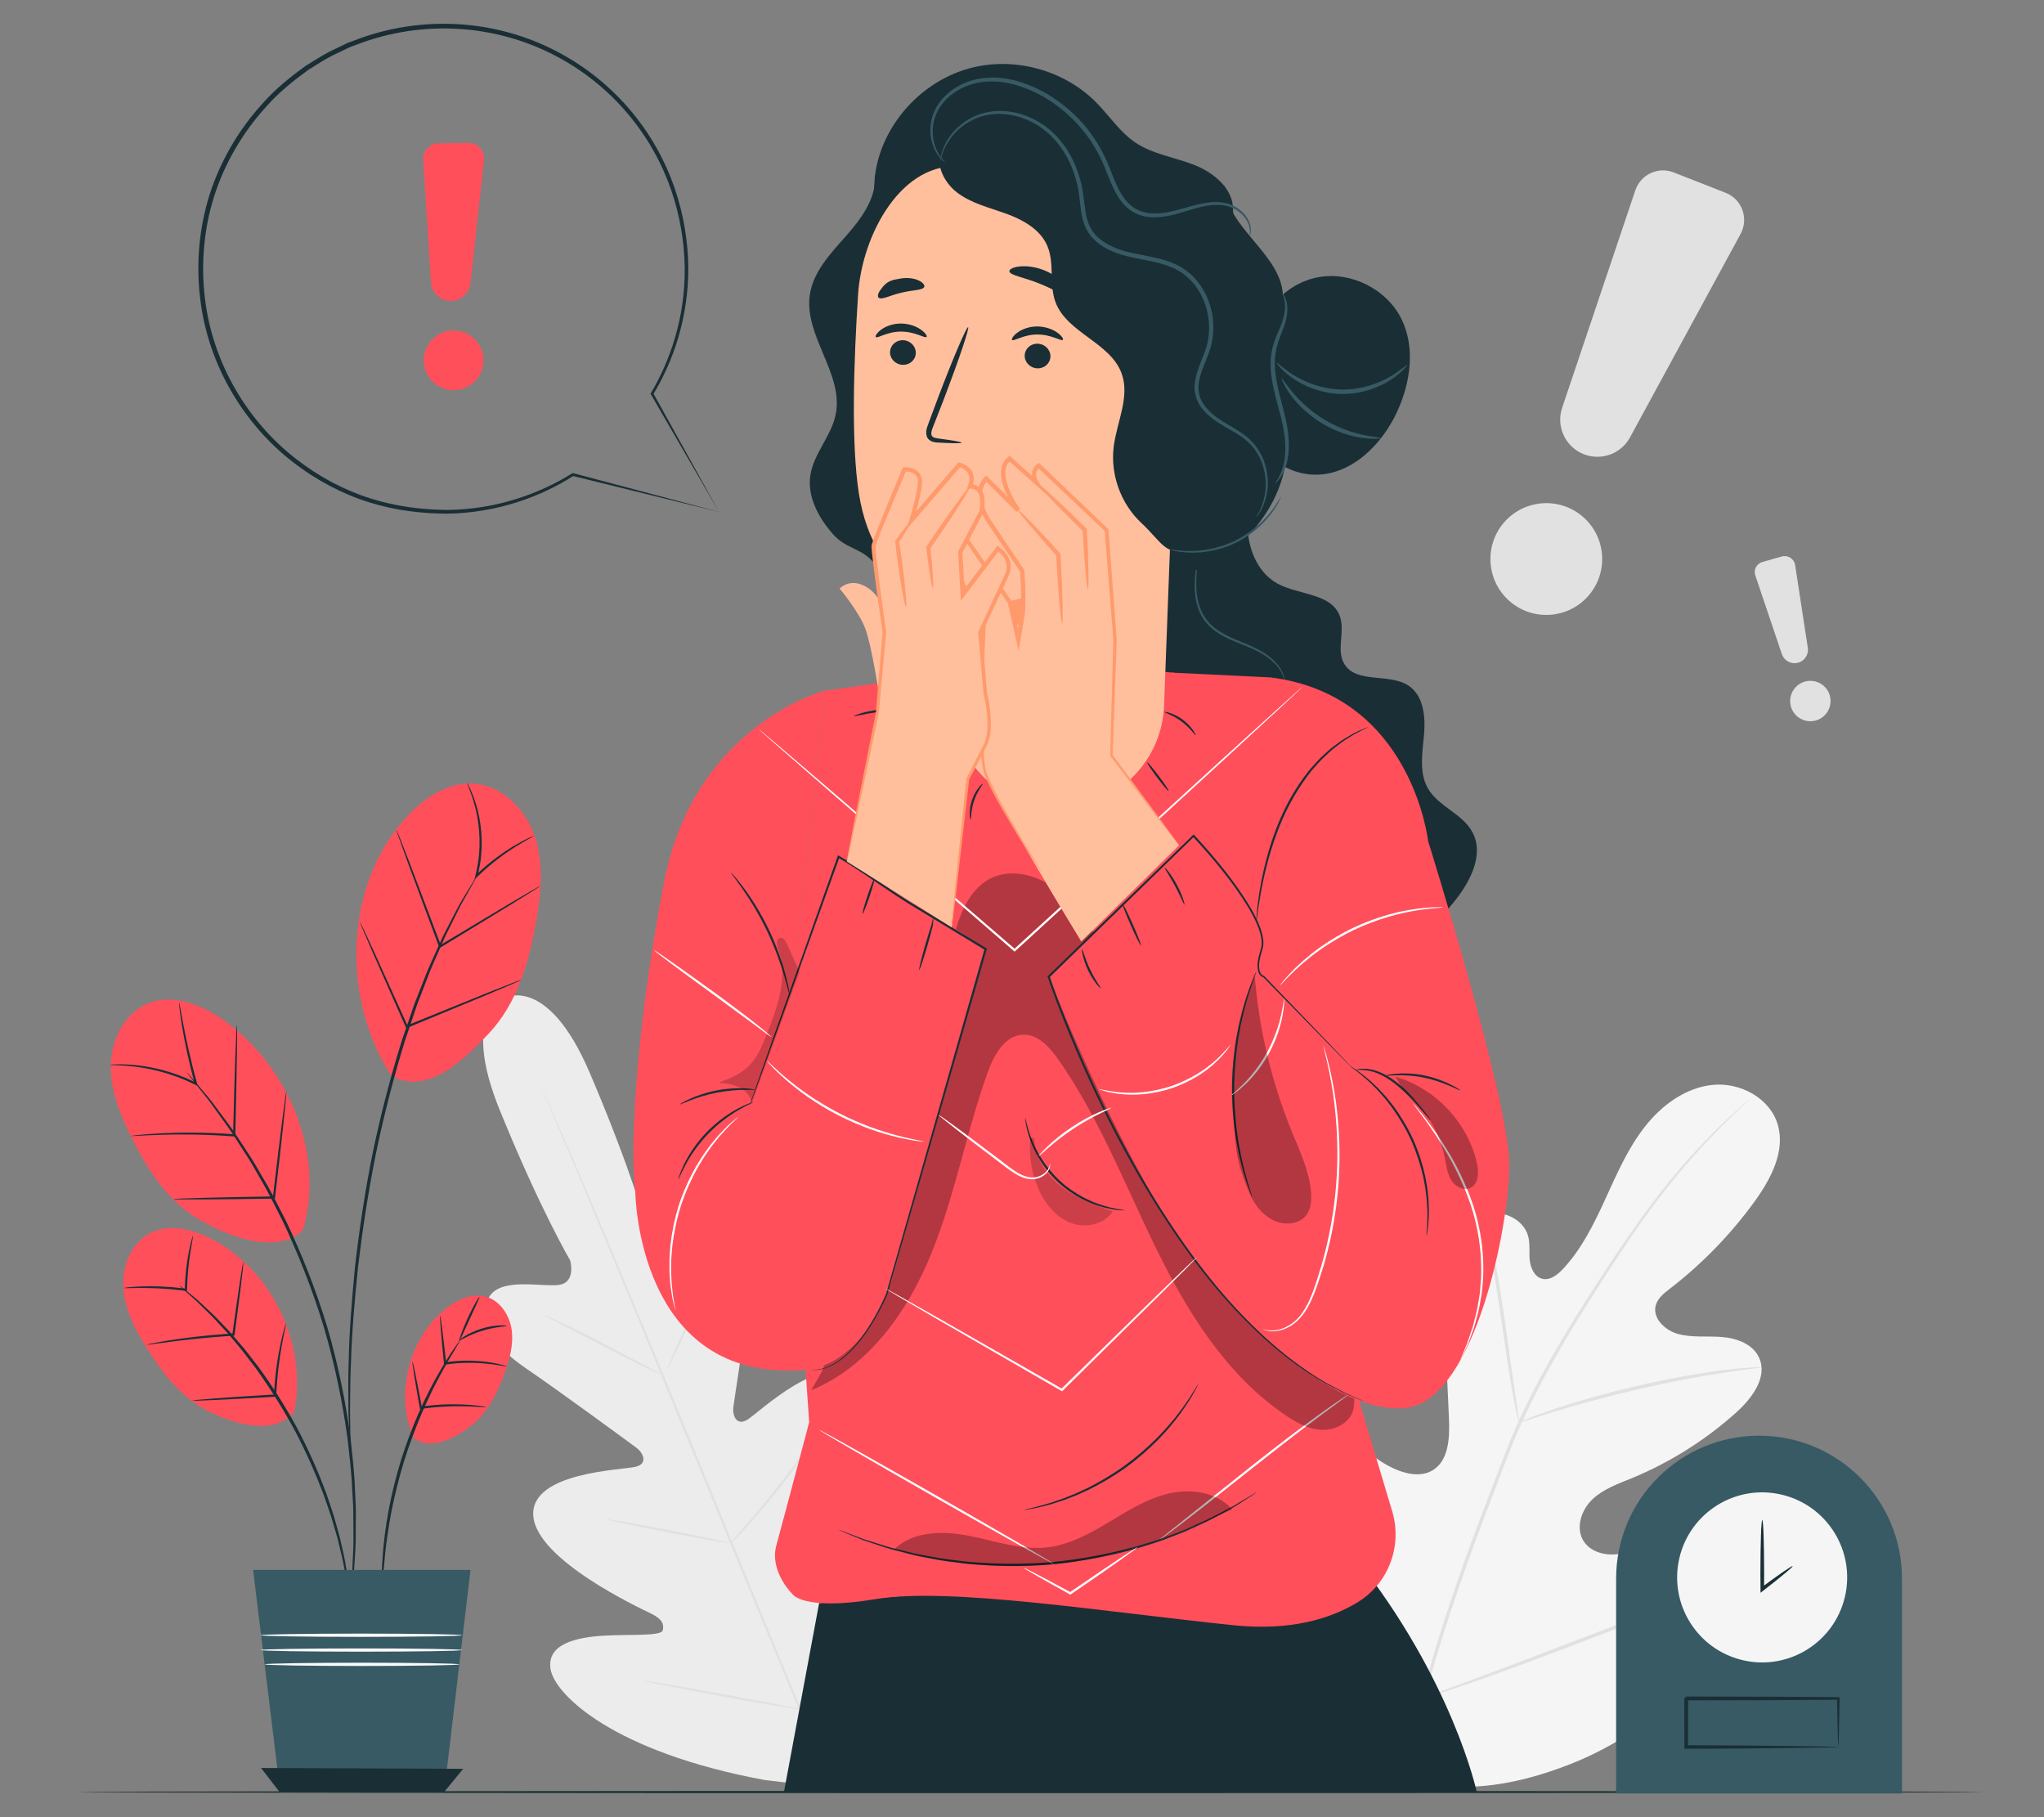 <?xml version="1.0" encoding="UTF-8"?>
<svg id="Layer_2" data-name="Layer 2" xmlns="http://www.w3.org/2000/svg" viewBox="0 0 540 480">
  <rect x="0" y="0" width="540" height="480" fill="#808080" stroke="none"/>
  <defs>
    <style>
      .cls-1 {
        fill: #375a64;
      }

      .cls-1, .cls-2, .cls-3, .cls-4, .cls-5, .cls-6, .cls-7, .cls-8, .cls-9, .cls-10, .cls-11, .cls-12 {
        stroke-width: 0px;
      }

      .cls-2 {
        fill: #e1e1e1;
      }

      .cls-3 {
        fill: #ececec;
      }

      .cls-13 {
        opacity: .2;
      }

      .cls-5 {
        fill: #f5f5f5;
      }

      .cls-6 {
        fill: none;
      }

      .cls-7 {
        fill: #1a2e35;
      }

      .cls-8 {
        fill: #fff;
      }

      .cls-14 {
        opacity: .3;
      }

      .cls-9 {
        fill: #fafafa;
      }

      .cls-10 {
        fill: #ff9a6c;
      }

      .cls-11 {
        fill: #ff4f5b;
      }

      .cls-12 {
        fill: #ffbf9d;
      }
    </style>
  </defs>
  <g id="Layer_2-2" data-name="Layer 2">
    <g>
      <rect class="cls-6" width="540" height="480"/>
      <g>
        <g>
          <path class="cls-3" d="m133.56,263.52s-12.23,3.43-1.51,29.77c10.72,26.34,18.57,39.6,18.57,39.6,0,0,1.78,6.05-3.23,6.54-5.01.49-15.72-2.17-18.44,3.68-2.81,6.06,1.23,12.36,10,18.33,8.78,5.97,27.52,19.75,29.21,21,1.66,1.23,3.18,4.11-.18,4.99-3.36.88-28,1.34-27.09,13.02.92,11.68,28.1,24.29,31.04,25.73,2.94,1.44,3.56,2.79,3.17,4.44-.39,1.65-8.69,1.02-15.69,1.44-7,.42-15.05,2.13-13.96,8.83,1.09,6.7,16.53,21.88,56.54,29.29l18.76,2.22,11.6-15.02c22.86-33.66,22.92-55.32,18.92-60.8-3.99-5.49-10.87-.97-16.09,3.72-5.22,4.69-10.61,11.03-12.06,10.15-1.45-.88-1.98-2.27-.93-5.38,1.05-3.1,11.19-31.3,3.53-40.16s-25.32,8.34-28.3,10.11c-2.99,1.77-3.96-1.34-3.67-3.38.3-2.08,3.68-25.1,5.6-35.54,1.93-10.44.29-17.74-6-20-6.07-2.18-11.7,7.31-15.57,10.53-3.87,3.22-6.92-2.31-6.92-2.31,0,0-3.91-14.9-15.1-41.04-11.2-26.14-22.48-19.64-22.48-19.64"/>
          <path class="cls-2" d="m218.48,469.14c-8.15-19.23-19.19-45.89-31.28-75.38-12.09-29.48-23.05-56.16-31.1-75.43-4.02-9.61-7.28-17.4-9.55-22.81-1.11-2.67-1.98-4.76-2.59-6.21-.28-.69-.5-1.23-.66-1.62-.15-.37-.2-.56-.2-.56,0,0,.1.18.26.53.17.38.41.91.72,1.6.63,1.44,1.54,3.51,2.7,6.16,2.34,5.35,5.66,13.12,9.74,22.74,8.15,19.23,19.18,45.88,31.27,75.36,12.09,29.49,23.06,56.17,31.1,75.45"/>
          <path class="cls-2" d="m143.79,347.43s.48.13,1.29.47c.81.34,1.97.86,3.4,1.52,2.85,1.32,6.73,3.26,10.98,5.47,4.16,2.19,7.93,4.18,10.84,5.71,1.29.67,2.39,1.25,3.29,1.72.78.4,1.2.65,1.18.69-.02.04-.48-.12-1.29-.46-.81-.34-1.97-.86-3.39-1.53-2.84-1.35-6.69-3.33-10.94-5.55-4.18-2.16-7.96-4.12-10.88-5.63-1.3-.67-2.4-1.23-3.3-1.7-.78-.41-1.2-.65-1.18-.69Z"/>
          <path class="cls-2" d="m176.16,361.9c-.16-.07,3.46-8.26,8.09-18.28,4.63-10.02,8.52-18.08,8.68-18.01.16.08-3.46,8.26-8.1,18.28-4.63,10.02-8.52,18.08-8.68,18.01Z"/>
          <path class="cls-2" d="m192.68,408.02s.27-.42.85-1.1c.68-.78,1.51-1.74,2.48-2.87,2.09-2.42,4.98-5.77,8.02-9.58,3.06-3.81,5.7-7.35,7.6-9.92.89-1.2,1.64-2.22,2.26-3.05.54-.72.85-1.1.89-1.08.04.03-.21.46-.68,1.22-.48.76-1.18,1.85-2.09,3.17-1.81,2.65-4.41,6.24-7.47,10.06-3.06,3.82-6,7.14-8.19,9.49-1.1,1.17-2,2.1-2.64,2.73-.64.63-1.01.96-1.04.93Z"/>
          <path class="cls-2" d="m160.53,401.37s.47,0,1.29.12c.82.12,2,.31,3.46.56,2.92.5,6.94,1.25,11.37,2.1,4.43.86,8.44,1.67,11.34,2.29,1.45.31,2.62.57,3.42.77.81.2,1.25.32,1.24.37,0,.04-.47,0-1.29-.12-.82-.12-2-.31-3.46-.56-2.92-.5-6.94-1.25-11.37-2.1-4.43-.86-8.44-1.67-11.33-2.29-1.45-.31-2.62-.57-3.42-.77-.81-.2-1.25-.32-1.24-.37Z"/>
          <path class="cls-2" d="m169.94,443.94s.59.02,1.64.17c1.17.19,2.66.43,4.44.71,3.74.63,8.9,1.54,14.59,2.58,5.69,1.04,10.84,2.03,14.56,2.77,1.76.36,3.23.67,4.4.91,1.04.23,1.61.38,1.6.42,0,.04-.59-.02-1.64-.17-1.17-.19-2.66-.43-4.44-.71-3.74-.63-8.9-1.54-14.6-2.58-5.69-1.04-10.84-2.03-14.56-2.77-1.76-.36-3.24-.67-4.4-.91-1.04-.23-1.61-.38-1.6-.42Z"/>
          <path class="cls-2" d="m210.24,451.04s.34-.53,1.05-1.42c.79-.98,1.8-2.24,3.02-3.75,2.55-3.16,6.05-7.54,9.79-12.48,3.74-4.94,7.02-9.49,9.37-12.81,1.12-1.58,2.06-2.89,2.79-3.92.66-.92,1.05-1.42,1.09-1.4.04.02-.28.57-.88,1.54-.6.97-1.49,2.35-2.62,4.04-2.26,3.38-5.48,7.99-9.23,12.94-3.74,4.95-7.31,9.29-9.95,12.39-1.32,1.54-2.41,2.78-3.18,3.62-.77.84-1.21,1.29-1.24,1.26Z"/>
        </g>
        <g>
          <path class="cls-5" d="m368.22,469.03c-26.65-17.1-33.85-50.5-34.01-80.77-.03-5.05-.79-10.35,1.43-14.87,2.23-4.52,7.71-7.77,12.31-5.82,3.82,1.62,5.62,5.91,7.86,9.43,2.98,4.69,7.29,8.49,12.28,10.84,3.28,1.54,7.29,2.4,10.4.53,4.26-2.57,4.53-8.61,4.31-13.62-.43-9.35-.85-18.7-1.28-28.05-.23-5.02-.44-10.14.93-14.97,1.37-4.82,4.65-9.38,9.37-10.91,4.72-1.52,10.73,1,11.94,5.87.5,2.03.17,4.17.39,6.24.22,2.08,1.28,4.34,3.28,4.85,2.03.51,3.98-.99,5.42-2.52,4.98-5.27,8.24-11.94,11.27-18.56,3.03-6.62,5.96-13.39,10.44-19.1,4.48-5.71,10.81-10.35,17.98-11.04,7.17-.69,15,3.45,17.1,10.43,2.1,7-1.75,14.34-6.01,20.25-6.33,8.76-13.92,16.58-22.45,23.15-1.54,1.19-3.2,2.47-3.74,4.35-.96,3.39,2.34,6.59,5.69,7.56,3.79,1.1,7.83.55,11.76.86,3.93.31,8.24,1.87,9.86,5.51,2.26,5.05-1.82,10.59-5.9,14.28-8.18,7.38-17.61,13.33-27.76,17.51-3.64,1.5-7.48,2.83-10.35,5.54-2.88,2.71-4.49,7.29-2.56,10.76,1.94,3.47,6.6,4.42,10.44,3.55,3.84-.87,7.22-3.1,10.85-4.64,6.79-2.87,15.72-2.75,20.37,3.04,3.06,3.8,3.53,9.25,2.24,13.98-1.28,4.73-4.1,8.87-7.12,12.7-10.54,13.4-24.28,24.4-40.07,30.58-15.78,6.18-30.55,8.26-46.67,3.07"/>
          <path class="cls-2" d="m375.27,449.77c3.85-15.43,9.47-31.99,15.95-49.12,1.63-4.27,3.25-8.5,4.84-12.66,1.6-4.15,3.18-8.27,4.98-12.2,3.56-7.88,7.59-15.18,11.63-22,4.04-6.82,8.12-13.14,11.98-19.02,3.87-5.88,7.59-11.29,11.18-16.08,7.16-9.61,13.84-16.65,18.63-21.31,2.39-2.34,4.3-4.08,5.61-5.25.63-.56,1.13-.99,1.5-1.32.34-.29.52-.44.53-.42.01.01-.15.18-.47.5-.36.35-.83.8-1.44,1.39-1.27,1.21-3.14,3-5.49,5.37-4.7,4.73-11.28,11.82-18.36,21.44-3.55,4.8-7.22,10.22-11.06,16.11-3.83,5.9-7.88,12.23-11.89,19.04-4.01,6.81-8,14.09-11.54,21.94-1.78,3.91-3.35,7.99-4.95,12.16-1.59,4.16-3.2,8.38-4.84,12.66-6.47,17.11-12.1,33.62-15.99,49"/>
          <path class="cls-2" d="m401.31,375.74c-.06.01-.26-.74-.57-2.12-.32-1.38-.71-3.38-1.16-5.87-.91-4.97-1.92-11.87-3.02-19.49-1.09-7.62-2.21-14.49-3.18-19.43-.48-2.47-.89-4.47-1.2-5.85-.29-1.38-.43-2.15-.37-2.17.06-.02.31.72.71,2.08.41,1.35.92,3.33,1.48,5.8,1.15,4.92,2.37,11.81,3.46,19.43,1.06,7.52,2.02,14.32,2.75,19.52.34,2.35.64,4.32.87,5.91.2,1.4.28,2.18.22,2.19Z"/>
          <path class="cls-2" d="m465.36,361.15c0,.06-.91.21-2.56.41-1.65.21-4.04.51-6.98.97-5.88.87-13.97,2.36-22.82,4.39-8.85,2.05-16.78,4.24-22.47,5.99-2.85.86-5.14,1.61-6.73,2.12-1.58.52-2.47.78-2.49.72-.02-.06.82-.43,2.37-1.06,1.55-.62,3.82-1.47,6.65-2.41,5.65-1.92,13.58-4.22,22.46-6.28,8.88-2.04,17.01-3.43,22.94-4.13,2.96-.38,5.37-.57,7.03-.67,1.67-.09,2.59-.11,2.59-.05Z"/>
          <path class="cls-2" d="m376.02,448.55s-.19-.25-.47-.77c-.32-.62-.72-1.38-1.2-2.29-1.03-1.99-2.44-4.92-4.14-8.55-3.4-7.27-7.79-17.46-12.48-28.77-4.69-11.31-8.98-21.53-12.22-28.86-1.59-3.56-2.9-6.49-3.87-8.67-.42-.95-.76-1.73-1.04-2.37-.23-.54-.34-.84-.31-.85.03-.01.19.25.47.77.32.62.72,1.37,1.19,2.29,1.03,1.99,2.44,4.92,4.14,8.55,3.4,7.27,7.79,17.46,12.48,28.77,4.69,11.31,8.97,21.52,12.22,28.86,1.59,3.56,2.9,6.49,3.87,8.67.42.95.76,1.73,1.04,2.37.23.55.34.84.31.85Z"/>
          <path class="cls-2" d="m460.68,417.54s-.28.16-.84.38c-.66.25-1.47.56-2.46.93-2.27.84-5.34,1.96-9.06,3.34-7.65,2.82-18.18,6.83-29.8,11.29-11.63,4.46-22.2,8.38-29.92,11.04-3.86,1.33-6.99,2.38-9.17,3.06-1.01.31-1.84.56-2.51.77-.58.17-.89.24-.9.21,0-.03.28-.16.84-.39.66-.25,1.47-.56,2.46-.93,2.27-.84,5.33-1.96,9.06-3.34,7.65-2.82,18.18-6.83,29.81-11.29,11.62-4.45,22.2-8.37,29.91-11.04,3.86-1.33,6.99-2.38,9.17-3.06,1.01-.31,1.84-.56,2.51-.77.58-.17.89-.24.9-.21Z"/>
        </g>
        <g>
          <path class="cls-2" d="m432.04,50.25l-19.34,57.46c-1.58,4.7.59,9.84,5.06,11.98h0c4.71,2.26,10.38.43,12.87-4.16l29.22-53.75c2.21-4.07.36-9.16-3.95-10.85l-13.74-5.39c-4.1-1.61-8.71.54-10.12,4.71Z"/>
          <path class="cls-2" d="m419.73,157.27c-5.31,6.19-14.63,6.91-20.82,1.61-6.19-5.31-6.91-14.63-1.61-20.82,5.31-6.19,14.63-6.91,20.82-1.61,6.19,5.31,6.91,14.63,1.61,20.82Z"/>
        </g>
        <g>
          <path class="cls-2" d="m463.74,152.02l7,20.75c.57,1.7,2.32,2.7,4.07,2.34h0c1.85-.38,3.08-2.14,2.79-4.01l-3.35-21.85c-.25-1.65-1.9-2.71-3.51-2.26l-5.13,1.45c-1.53.43-2.39,2.06-1.88,3.57Z"/>
          <path class="cls-2" d="m483.6,185.49c-.17,2.94-2.7,5.19-5.64,5.01-2.94-.17-5.19-2.7-5.01-5.64.17-2.94,2.7-5.19,5.64-5.01,2.94.17,5.19,2.7,5.01,5.64Z"/>
        </g>
        <path class="cls-7" d="m524,473.36c0,.16-112.72.29-251.74.29s-251.76-.13-251.76-.29,112.7-.29,251.76-.29,251.74.13,251.74.29Z"/>
        <g>
          <g>
            <path class="cls-7" d="m332.25,123.83c-1.47,5.36-2.95,10.83-2.59,16.37.37,5.54,2.94,11.26,7.8,13.93,5.59,3.07,14.11,2.51,16.44,8.45,1.6,4.06-1,9.1,1.27,12.83,3.21,5.28,11.91,2.28,17.02,5.75,3.96,2.69,4.45,8.29,4.01,13.05-.44,4.76-1.34,9.91,1.05,14.05,2.76,4.79,9.11,6.66,11.73,11.52,3.23,5.98-.62,13.27-4.92,18.53-4.3,5.26-9.5,10.87-9.13,17.65l-80.14,2.46-5.01-127.54,42.44-7.06Z"/>
            <path class="cls-1" d="m339.43,179.88c-.06.01-.15-.61-.59-1.64-.44-1.02-1.33-2.4-2.84-3.7-1.5-1.3-3.57-2.53-6.02-3.54-2.44-1.05-5.25-1.98-7.92-3.62-1.33-.82-2.53-1.82-3.46-2.98-.94-1.15-1.62-2.44-2.07-3.72-.88-2.58-.98-5.06-.9-7.08.09-2.03.35-3.65.56-4.76.1-.56.2-.98.27-1.27.07-.29.12-.44.14-.44.05,0-.05.63-.19,1.74-.14,1.12-.34,2.74-.37,4.74-.03,1.99.12,4.41,1,6.88.44,1.23,1.1,2.45,2,3.54.9,1.1,2.04,2.05,3.33,2.84,2.58,1.6,5.38,2.55,7.82,3.62,2.47,1.05,4.57,2.34,6.08,3.72,1.52,1.38,2.39,2.85,2.77,3.93.19.54.3.97.34,1.27.05.3.06.45.04.46Z"/>
          </g>
          <g>
            <path class="cls-7" d="m216.41,423.43l-9.3,49.92h183.03s-6.27-29.54-32.33-62.24l-141.4,12.33Z"/>
            <path class="cls-11" d="m213.77,375.64l-6.57-95.48,10.87-97.74,59.43-8.29,43.48,4.81,29.67,100.31,8,89.39s4.24,14.1,9.16,30.58c2.73,9.16-.99,19.06-9.15,24.02-7.06,4.3-17.63,7.64-32.9,6.05-35.22-3.67-75.15-10.1-94.43-6.89-19.28,3.21-22.03-1.38-22.03-1.38,0,0-6.09-5.97-4.19-12.85,1.89-6.89,8.68-32.54,8.68-32.54Z"/>
            <path class="cls-8" d="m356.69,368.07s-.16.16-.5.42c-.39.29-.89.66-1.5,1.11-1.36,1.01-3.23,2.38-5.51,4.06-4.64,3.45-10.96,8.33-17.88,13.79-6.92,5.47-13.18,10.44-17.77,13.96-2.29,1.76-4.16,3.17-5.47,4.13-.61.44-1.11.8-1.51,1.09-.35.24-.54.36-.55.35-.01-.02.15-.17.48-.44.38-.31.86-.7,1.44-1.18,1.33-1.06,3.14-2.5,5.35-4.27,4.58-3.65,10.79-8.61,17.67-14.09,6.92-5.47,13.29-10.3,18-13.67,2.35-1.69,4.27-3.02,5.62-3.92.63-.41,1.15-.75,1.56-1.02.36-.23.55-.34.57-.32Z"/>
            <path class="cls-7" d="m308.72,208.92c-.13.1-1.5-1.52-3.06-3.6-1.56-2.09-2.73-3.85-2.6-3.95.13-.1,1.5,1.52,3.07,3.6,1.56,2.09,2.73,3.85,2.6,3.95Z"/>
            <path class="cls-7" d="m315.88,194.21c-.15.1-1.41-1.92-3.72-3.62-2.29-1.73-4.59-2.36-4.54-2.53,0-.14,2.48.25,4.88,2.06,2.42,1.79,3.51,4.04,3.38,4.09Z"/>
            <path class="cls-7" d="m259.63,207.04c.14.11-1.43,1.84-2.3,4.49-.91,2.64-.71,4.96-.89,4.97-.14.05-.61-2.37.34-5.15.93-2.79,2.77-4.42,2.85-4.3Z"/>
            <path class="cls-7" d="m236.98,187.5c0,.17-2.58.22-5.7.68-3.13.44-5.61,1.12-5.66.96-.05-.14,2.39-1.08,5.58-1.54,3.18-.47,5.79-.26,5.78-.11Z"/>
            <g class="cls-14">
              <path class="cls-4" d="m214.35,367.21c15.34-6.31,25.65-21.1,31.85-36.48,6.2-15.38,9.13-31.89,14.75-47.5,1.64-4.56,4.52-9.78,9.36-9.92,3.97-.12,7.03,3.33,9.31,6.58,10.76,15.37,17.56,33.08,25.84,49.92,8.27,16.84,18.56,33.44,34.09,43.97,2.87,1.94,6.03,3.71,9.49,3.9,3.46.2,7.24-1.6,8.35-4.88.45-1.34.43-2.79.41-4.21-.15-8.42-.31-16.84-.46-25.26-.17-9.1-.38-18.44-3.82-26.86-5.02-12.3-16.1-20.87-26.28-29.41-13.39-11.23-26.05-23.5-36.19-37.73-3.6-5.06-6.97-10.45-11.86-14.28-4.89-3.83-11.83-5.81-17.4-3.06-6.2,3.06-8.56,10.53-10.35,17.22-10.15,38-21.57,75.67-34.21,112.91"/>
            </g>
            <path class="cls-11" d="m212.82,361.84c11.22-.96,19.83-13.36,22.9-24.2l24.65-86.96-37.64-25.23-15.01,50,10.35-93.05s-34.55,8.75-42.64,50.61c-6.87,35.51-9.23,68.55-7.61,81.48,0,0,.25,51.17,45.01,47.33Z"/>
            <path class="cls-11" d="m277.04,257.99s17.11,43.32,34.01,68.44c16.16,24.02,43.46,48.22,61,45.35,17.53-2.87,26.69-47.56,26.69-64.25s-21.45-85.37-21.45-85.37c0,0-4.29-38.6-41.63-43.22l-26.28-1.28,39.91,98.75-16.78-20.02s2.15-5.38-.54-11.31c-2.69-5.92-20.46-21-20.46-21l-34.46,33.92Z"/>
            <path class="cls-7" d="m208.66,263.08s-.18-.48-.41-1.38c-.22-.89-.57-2.18-1.03-3.76-.92-3.16-2.41-7.46-4.57-12-2.17-4.53-4.58-8.4-6.46-11.1-.94-1.35-1.72-2.43-2.28-3.17-.55-.74-.84-1.16-.81-1.19.03-.03.38.35.99,1.05.61.69,1.45,1.74,2.44,3.07,1.98,2.65,4.46,6.52,6.65,11.09,2.18,4.57,3.62,8.93,4.44,12.14.41,1.6.7,2.91.85,3.82.16.91.23,1.42.19,1.43Z"/>
            <path class="cls-7" d="m330.82,316.22s-.11-.19-.26-.57c-.17-.44-.38-.99-.63-1.66-.28-.72-.6-1.61-.9-2.67-.32-1.05-.72-2.24-1.03-3.59-.35-1.34-.71-2.81-1.01-4.41-.35-1.59-.58-3.32-.85-5.13-.45-3.63-.73-7.66-.67-11.89.09-4.23.52-8.24,1.1-11.86.34-1.8.63-3.52,1.04-5.09.35-1.59.77-3.05,1.16-4.38.36-1.34.81-2.51,1.16-3.55.35-1.04.7-1.92,1-2.63.28-.66.51-1.2.69-1.64.16-.37.26-.56.28-.56.02,0-.04.21-.17.6-.16.44-.35,1-.59,1.68-.27.72-.59,1.61-.9,2.66-.32,1.05-.74,2.22-1.07,3.56-.37,1.33-.76,2.78-1.09,4.37-.39,1.57-.66,3.28-.98,5.07-.55,3.6-.95,7.58-1.05,11.78-.06,4.2.2,8.2.62,11.81.25,1.8.46,3.52.79,5.1.27,1.6.61,3.07.93,4.41.28,1.35.66,2.54.94,3.6.28,1.06.56,1.96.81,2.69.21.69.39,1.25.53,1.7.11.39.17.6.15.61Z"/>
            <path class="cls-7" d="m376.87,326.43s-.02-.19,0-.53c.03-.41.06-.91.1-1.51.06-.65.12-1.45.11-2.38,0-.93.07-1.98-.04-3.15-.03-.58-.07-1.2-.1-1.83-.04-.64-.15-1.29-.23-1.97-.13-1.37-.44-2.8-.73-4.31-.7-3-1.71-6.25-3.15-9.5-1.48-3.24-3.25-6.14-5.04-8.65-.94-1.22-1.81-2.41-2.75-3.41-.46-.51-.88-1.03-1.33-1.48-.45-.45-.89-.88-1.3-1.29-.81-.85-1.64-1.5-2.34-2.11-.69-.62-1.32-1.11-1.85-1.49-.47-.37-.87-.67-1.19-.92-.27-.22-.41-.34-.4-.35.01-.02.17.07.46.26.35.23.76.5,1.26.84.55.36,1.21.82,1.93,1.43.72.6,1.58,1.23,2.41,2.06.43.41.88.83,1.34,1.27.46.45.89.96,1.37,1.47.97,1,1.85,2.18,2.82,3.41,1.84,2.52,3.63,5.46,5.14,8.73,1.46,3.29,2.47,6.58,3.15,9.63.28,1.53.58,2.99.69,4.37.07.69.17,1.35.2,2,.02.64.04,1.26.07,1.85.08,1.18-.02,2.24-.05,3.18-.02.94-.11,1.74-.21,2.39-.08.59-.15,1.09-.21,1.5-.05.34-.09.52-.11.52Z"/>
            <path class="cls-7" d="m377.94,295.95c-.07.05-.96-1.03-2.43-2.75-1.48-1.7-3.53-4.08-6.16-6.27-2.61-2.22-5.41-3.68-7.61-4.08-2.19-.45-3.6-.11-3.61-.25,0-.04.33-.11.97-.22.32-.07.71-.09,1.17-.07.24,0,.48,0,.73,0,.26.04.53.08.81.12,2.3.31,5.25,1.78,7.9,4.04,2.68,2.24,4.7,4.68,6.11,6.46.7.9,1.24,1.64,1.6,2.16.36.52.54.82.51.85Z"/>
            <path class="cls-7" d="m385.78,288c-.09.2-4.12-2.23-9.68-3.37-5.57-1.15-10.21-.28-10.22-.49-.01-.06,1.12-.35,3-.52,1.87-.16,4.51-.13,7.34.44,2.83.58,5.27,1.55,6.95,2.39,1.69.84,2.65,1.49,2.62,1.55Z"/>
            <path class="cls-7" d="m361.42,192.05s-.18.13-.55.32c-.43.22-.96.49-1.61.82-.36.18-.75.37-1.17.58-.42.23-.85.53-1.32.82-.94.6-2.05,1.22-3.13,2.12-.56.43-1.14.88-1.74,1.35-.58.5-1.14,1.06-1.75,1.62-1.25,1.07-2.35,2.47-3.6,3.83-2.31,2.9-4.54,6.32-6.46,10.15-3.79,7.7-5.67,15.32-6.74,20.82-.3,1.38-.46,2.64-.65,3.74-.19,1.1-.32,2.06-.42,2.84-.1.73-.19,1.32-.25,1.8-.06.41-.11.63-.13.62-.02,0-.02-.22.01-.63.04-.48.09-1.08.14-1.81.06-.79.16-1.75.32-2.86.16-1.11.29-2.38.57-3.77.97-5.55,2.79-13.23,6.62-21.01,1.93-3.87,4.2-7.33,6.57-10.24,1.28-1.37,2.4-2.76,3.68-3.84.62-.56,1.2-1.12,1.79-1.61.62-.46,1.21-.91,1.78-1.33,1.1-.89,2.25-1.49,3.21-2.07.49-.28.93-.56,1.36-.78.43-.19.83-.37,1.2-.54.68-.29,1.23-.54,1.67-.73.38-.16.59-.23.6-.22Z"/>
            <path class="cls-7" d="m198.09,291.87s.02-.11.09-.32c.08-.23.18-.53.31-.92.29-.83.7-2.03,1.24-3.58,1.11-3.15,2.71-7.72,4.74-13.48,4.11-11.58,9.93-27.98,16.81-47.36l.11-.3.28.16c6.08,3.52,12,7.98,18.49,12.04,6.57,3.98,13.38,8.11,20.38,12.34l.19.11-.06.21c-.4,1.38-.82,2.87-1.25,4.36-10.05,34.88-19.05,66.14-25.04,86.95h0s0,.02,0,.02c-3.82,8.49-8.47,14.58-12.71,17.47-2.1,1.46-4.04,2.07-5.36,2.22-.66.07-1.17.09-1.5.06-.34-.01-.51-.03-.51-.03,0,0,.17-.02.51-.02.34.02.84-.03,1.49-.11,1.3-.18,3.19-.82,5.25-2.28,4.15-2.9,8.73-9,12.48-17.45v.02c5.94-20.82,14.87-52.1,24.84-87,.43-1.49.86-2.98,1.25-4.36l.13.33c-6.99-4.24-13.81-8.38-20.37-12.36-6.52-4.08-12.42-8.55-18.46-12.06l.38-.14c-6.96,19.35-12.85,35.73-17,47.29-2.09,5.75-3.74,10.3-4.88,13.43-.57,1.54-1.01,2.73-1.31,3.55-.15.39-.26.69-.35.91-.08.2-.12.31-.13.3Z"/>
            <path class="cls-7" d="m198.99,291.12c.04.1-1.48.71-3.76,2.02-2.28,1.3-5.27,3.41-8.07,6.28-2.79,2.88-4.81,5.94-6.04,8.25-1.24,2.32-1.81,3.86-1.91,3.82-.04-.01.08-.41.32-1.11.23-.71.64-1.7,1.23-2.9,1.16-2.39,3.15-5.54,5.99-8.47,2.85-2.92,5.93-5.01,8.29-6.23,1.18-.62,2.16-1.06,2.86-1.31.7-.26,1.09-.39,1.1-.35Z"/>
            <path class="cls-7" d="m199.41,287.82c0,.09-1.15.03-2.99.06-1.84.03-4.37.22-7.12.75-2.75.54-5.16,1.34-6.88,2-1.71.66-2.75,1.16-2.79,1.08-.03-.06.94-.68,2.63-1.45,1.69-.77,4.13-1.64,6.92-2.2,2.79-.55,5.38-.67,7.24-.59,1.86.07,2.99.28,2.99.35Z"/>
            <path class="cls-7" d="m360.37,370.15s-.23-.07-.66-.25c-.45-.18-1.09-.44-1.93-.78-.83-.37-1.92-.72-3.1-1.35-1.19-.61-2.57-1.31-4.11-2.1-6.07-3.37-14.34-9.3-22.93-18.3-8.65-8.94-17.5-20.92-25.84-35.07-8.32-14.17-16.18-30.49-22.87-48.23-.74-2-1.47-4-2.14-5.99l-.06-.17.13-.13c13.71-13.32,26.68-25.91,38.3-37.19l.19-.19.18.2c5.74,6.24,10.79,12.45,14.6,18.75.94,1.58,1.79,3.18,2.46,4.81.66,1.63,1.2,3.32,1.18,5.05,0,.87-.29,1.72-.52,2.46-.24.77-.41,1.54-.54,2.31-.1.77-.13,1.54.02,2.26.13.7.57,1.39,1.17,1.55l.07.02.03.04c7.33,7.61,13.17,13.68,17.19,17.85,1.98,2.08,3.52,3.68,4.57,4.79.51.54.89.95,1.17,1.24.26.28.38.43.38.43,0,0-.15-.13-.42-.4-.29-.29-.69-.69-1.21-1.21-1.07-1.09-2.63-2.67-4.64-4.72-4.05-4.15-9.93-10.17-17.32-17.73l.11.06c-.89-.24-1.33-1.07-1.49-1.84-.17-.79-.13-1.6-.04-2.4.13-.79.3-1.59.54-2.38.25-.8.49-1.54.49-2.35,0-1.63-.52-3.27-1.17-4.87-.67-1.6-1.51-3.18-2.45-4.75-3.8-6.24-8.86-12.42-14.59-18.62h.37c-11.6,11.3-24.56,23.91-38.26,37.24l.07-.3c.67,1.98,1.39,3.98,2.14,5.97,6.68,17.7,14.52,34.01,22.79,48.16,8.3,14.13,17.09,26.11,25.68,35.05,8.53,9.01,16.73,14.97,22.74,18.39,1.53.8,2.89,1.52,4.08,2.14,1.17.65,2.25,1.01,3.07,1.4.82.36,1.46.64,1.9.83.43.19.64.3.64.3Z"/>
            <path class="cls-7" d="m297.09,319.72s-.54.04-1.52-.06c-.98-.09-2.38-.31-4.08-.77-3.38-.88-7.96-2.92-11.92-6.59-3.97-3.68-6.34-8.09-7.47-11.4-.58-1.66-.91-3.05-1.07-4.01-.17-.97-.21-1.51-.17-1.51.12-.02.39,2.14,1.63,5.38,1.22,3.23,3.6,7.51,7.48,11.11,3.88,3.6,8.33,5.65,11.64,6.62,3.33.99,5.5,1.1,5.49,1.22Z"/>
            <path class="cls-7" d="m331.9,394.26s-.07.07-.24.18c-.19.13-.43.29-.73.48-.68.44-1.63,1.05-2.83,1.82-.62.39-1.31.83-2.05,1.3-.76.45-1.62.89-2.53,1.39-1.83.97-3.87,2.18-6.28,3.21-1.19.54-2.43,1.11-3.73,1.71-1.3.58-2.71,1.06-4.14,1.63-2.84,1.18-6,2.09-9.3,3.12-6.66,1.84-14.13,3.36-22.08,4.12-7.96.67-15.58.5-22.47-.14-3.43-.43-6.7-.77-9.71-1.43-1.51-.3-2.98-.52-4.36-.87-1.38-.35-2.71-.69-3.97-1.02-2.55-.58-4.77-1.42-6.75-2.04-.98-.33-1.91-.61-2.74-.92-.82-.33-1.57-.64-2.25-.92-1.32-.54-2.36-.97-3.11-1.28-.33-.14-.59-.26-.8-.35-.18-.08-.27-.13-.27-.14,0,0,.1.02.29.08.22.08.49.17.82.29.76.29,1.81.68,3.14,1.18.68.26,1.44.55,2.26.87.84.29,1.76.56,2.75.87,1.98.6,4.2,1.4,6.75,1.95,1.26.31,2.59.64,3.97.98,1.38.33,2.85.54,4.35.83,3,.63,6.26.95,9.67,1.37,6.85.6,14.44.76,22.36.09,7.91-.75,15.35-2.25,21.99-4.05,3.29-1.02,6.44-1.91,9.28-3.06,1.43-.55,2.83-1.02,4.13-1.59,1.3-.58,2.54-1.14,3.73-1.67,2.41-1,4.45-2.18,6.3-3.12.91-.49,1.78-.91,2.55-1.35.76-.46,1.45-.87,2.08-1.25,1.22-.73,2.19-1.3,2.88-1.72.31-.18.56-.32.76-.44.17-.1.26-.14.27-.13Z"/>
            <path class="cls-7" d="m316.58,365.61s-.07.2-.25.54c-.22.4-.49.9-.81,1.51-.35.66-.8,1.45-1.39,2.33-.58.88-1.2,1.92-2.01,2.98-.4.54-.81,1.1-1.24,1.68-.43.58-.94,1.15-1.43,1.76-.97,1.23-2.13,2.44-3.33,3.73-2.48,2.51-5.38,5.09-8.67,7.49-3.31,2.37-6.68,4.31-9.84,5.87-1.6.73-3.11,1.46-4.59,1.99-1.45.6-2.84,1.05-4.11,1.45-1.26.44-2.44.7-3.46.97-1.02.28-1.91.46-2.65.58-.68.12-1.24.22-1.69.3-.39.06-.59.08-.59.06,0-.02.19-.08.57-.18.44-.11.99-.24,1.66-.4.72-.16,1.61-.37,2.61-.68,1.01-.3,2.17-.58,3.41-1.04,1.25-.42,2.63-.89,4.06-1.5,1.46-.55,2.95-1.28,4.53-2.02,3.12-1.57,6.45-3.51,9.73-5.86,3.26-2.38,6.15-4.93,8.62-7.39,1.2-1.27,2.37-2.45,3.35-3.66.5-.6,1.01-1.15,1.45-1.72.44-.57.86-1.12,1.26-1.65.83-1.03,1.47-2.05,2.07-2.91.61-.86,1.09-1.63,1.47-2.27.36-.58.66-1.06.91-1.45.21-.33.33-.5.35-.49Z"/>
            <path class="cls-7" d="m290.81,261.07c-.1.1-1.96-1.82-3.36-4.77-1.41-2.94-1.73-5.6-1.59-5.61.17-.04.74,2.5,2.11,5.36,1.35,2.87,2.97,4.91,2.83,5.02Z"/>
            <path class="cls-7" d="m301.42,249.75c-.15.06-1.36-2.36-2.71-5.41-1.35-3.06-2.32-5.58-2.18-5.65.15-.06,1.36,2.36,2.71,5.41,1.35,3.05,2.32,5.58,2.18,5.65Z"/>
            <path class="cls-7" d="m312.92,238.96c-.16.06-1.05-2.26-2.49-4.94-1.43-2.69-2.86-4.72-2.72-4.82.12-.1,1.78,1.81,3.23,4.55,1.46,2.73,2.12,5.17,1.97,5.22Z"/>
            <path class="cls-7" d="m242.84,256.17c-.15-.04.6-3.12,1.69-6.87.59-2.02,1.15-3.83,1.56-5.03v.03c.21-1.11.38-1.76.45-1.75.07.01.04.69-.07,1.81h0s0,.03,0,.03c-.3,1.24-.79,3.07-1.37,5.09-1.09,3.75-2.09,6.75-2.25,6.71Z"/>
            <path class="cls-7" d="m231.04,231.99c.15.05-.43,2.19-1.3,4.78-.87,2.59-1.7,4.65-1.85,4.59-.15-.05.43-2.19,1.3-4.78.87-2.59,1.7-4.64,1.85-4.59Z"/>
            <g class="cls-13">
              <path class="cls-4" d="m198.55,291.59c-.07-1.89-1.5-3.51-3.19-4.35-1.69-.84-3.62-1.05-5.49-1.25,2.76-1.07,5.59-2.18,7.74-4.2,2.45-2.3,3.75-5.53,4.99-8.66,2.83-7.17,5.69-15.15,3-22.37-.42-1.12-.62-2.88.56-3.04.79-.11,1.34.75,1.67,1.48,1.13,2.48,2.27,4.97,3.4,7.46"/>
            </g>
            <g class="cls-13">
              <path class="cls-4" d="m272.21,300.38c-.47,4.55.24,9.22,2.04,13.43,1.67,3.89,4.46,7.53,8.38,9.13,3.92,1.6,9.05.62,11.33-2.96-4.73-1.71-9.55-3.47-13.55-6.53-4-3.06-7.12-7.68-7.12-12.72"/>
            </g>
            <path class="cls-8" d="m344.25,181.28s-.11.13-.35.36c-.26.24-.61.58-1.06,1.01-.96.9-2.34,2.18-4.11,3.83-3.6,3.33-8.78,8.11-15.17,14-12.87,11.8-30.61,28.07-50.21,46.04-1.75,1.6-3.49,3.19-5.12,4.68l-.19.17-.19-.17c-18.9-16.38-35.79-31-47.98-41.56-6.05-5.28-10.93-9.53-14.32-12.49-1.66-1.46-2.96-2.61-3.86-3.4-.42-.38-.75-.68-.99-.89-.22-.2-.33-.31-.33-.32,0,0,.13.09.36.28.25.21.59.49,1.03.85.92.78,2.24,1.89,3.93,3.32,3.42,2.93,8.34,7.14,14.44,12.35,12.22,10.52,29.15,25.1,48.1,41.42h-.38c1.63-1.48,3.37-3.07,5.12-4.68,19.64-17.92,37.43-34.14,50.33-45.91,6.44-5.84,11.67-10.57,15.3-13.87,1.8-1.61,3.2-2.87,4.18-3.75.47-.41.83-.73,1.1-.96.25-.21.38-.32.39-.31Z"/>
            <path class="cls-8" d="m381.37,239.67s-.69.11-1.93.2c-.62.04-1.38.1-2.26.22-.88.11-1.88.19-2.98.41-1.1.18-2.3.38-3.57.69-1.28.25-2.63.65-4.04,1.04-2.81.86-5.85,1.97-8.92,3.42-3.06,1.48-5.84,3.14-8.27,4.78-1.19.86-2.35,1.65-3.35,2.49-1.04.8-1.95,1.6-2.78,2.34-.85.72-1.55,1.45-2.19,2.06-.65.61-1.17,1.16-1.59,1.62-.85.91-1.34,1.4-1.37,1.37s.4-.57,1.21-1.53c.4-.48.9-1.06,1.53-1.7.62-.64,1.3-1.39,2.14-2.13.82-.77,1.72-1.6,2.76-2.42,1-.86,2.15-1.68,3.35-2.56,2.44-1.69,5.24-3.38,8.33-4.87,3.1-1.46,6.18-2.57,9.02-3.41,1.44-.38,2.79-.76,4.09-.99,1.29-.29,2.5-.47,3.61-.62,1.11-.19,2.12-.24,3.01-.32.89-.09,1.65-.12,2.28-.12,1.25-.02,1.94-.02,1.94.02Z"/>
            <path class="cls-8" d="m385.78,359.38s.07-.25.25-.71c.21-.51.47-1.17.81-1.98.35-.86.83-1.89,1.21-3.16.21-.63.44-1.3.67-2,.12-.35.24-.72.37-1.09.11-.38.2-.77.3-1.17.39-1.61.92-3.35,1.17-5.29.14-.96.37-1.95.45-2.98.08-1.03.17-2.1.26-3.19.19-4.37-.14-9.2-1.24-14.13-1.06-4.95-2.88-9.45-4.76-13.4-1.85-3.98-3.97-7.33-5.75-10.13-1.86-2.75-3.41-4.95-4.56-6.41-.53-.71-.95-1.28-1.28-1.72-.29-.4-.43-.61-.42-.62s.19.18.51.55c.35.42.8.97,1.37,1.65,1.2,1.42,2.81,3.59,4.72,6.32,1.83,2.78,4,6.13,5.9,10.12,1.92,3.97,3.77,8.5,4.84,13.5,1.12,4.98,1.43,9.88,1.21,14.29-.1,1.1-.2,2.17-.29,3.22-.09,1.04-.33,2.04-.49,3.01-.28,1.95-.83,3.7-1.25,5.32-.11.4-.21.8-.33,1.18-.13.37-.26.74-.39,1.09-.25.7-.49,1.37-.72,2-.41,1.26-.93,2.28-1.31,3.13-.37.8-.68,1.45-.91,1.94-.21.44-.33.67-.35.66Z"/>
            <path class="cls-8" d="m333.62,351.09c.01-.1,1.13.54,3.26.3,2.08-.21,5.13-1.56,7.26-4.75,2.18-3.12,3.5-7.56,4.97-12.38,1.41-4.85,2.6-10.3,3.34-16.08,1.52-11.59.8-22.23-.34-29.78-.6-3.78-1.24-6.81-1.73-8.89-.24-1-.43-1.8-.58-2.4-.13-.55-.18-.84-.16-.85.02,0,.11.28.28.82.17.6.4,1.39.69,2.37.56,2.07,1.26,5.1,1.92,8.89,1.25,7.56,2.04,18.27.52,29.92-.74,5.82-1.95,11.29-3.4,16.16-1.51,4.83-2.87,9.27-5.15,12.46-1.13,1.58-2.47,2.79-3.83,3.54-1.35.76-2.67,1.11-3.75,1.2-1.09.1-1.93-.06-2.48-.22-.55-.16-.81-.31-.81-.31Z"/>
            <path class="cls-8" d="m325.13,275.94s-.28.47-.87,1.27c-.29.4-.66.89-1.15,1.4-.48.52-.99,1.14-1.66,1.73-.64.61-1.36,1.28-2.2,1.9-.8.68-1.75,1.27-2.73,1.93-2.01,1.23-4.34,2.39-6.91,3.27-2.59.85-5.14,1.34-7.48,1.58-1.18.07-2.29.17-3.34.12-1.05.01-2.02-.08-2.9-.18-.89-.06-1.67-.25-2.37-.37-.7-.11-1.28-.27-1.76-.42-.95-.28-1.47-.45-1.46-.48.03-.13,2.13.55,5.63.86.88.07,1.83.14,2.87.11,1.03.03,2.13-.08,3.28-.17,2.3-.27,4.81-.76,7.35-1.6,2.53-.87,4.82-2,6.82-3.18.97-.63,1.91-1.2,2.72-1.85.84-.6,1.56-1.23,2.22-1.82,2.6-2.36,3.86-4.18,3.96-4.09Z"/>
            <path class="cls-8" d="m339.26,263.68s.04.42,0,1.19c-.03.76-.16,1.86-.4,3.21-.23,1.35-.63,2.93-1.2,4.65-.59,1.71-1.37,3.55-2.35,5.39-1.01,1.83-2.13,3.48-3.24,4.91-1.13,1.41-2.24,2.61-3.24,3.54-1,.93-1.85,1.64-2.47,2.08-.62.45-.97.68-.99.65-.07-.08,1.28-1.1,3.18-3.02.96-.95,2.01-2.16,3.11-3.57,1.07-1.42,2.16-3.06,3.15-4.86.97-1.81,1.75-3.61,2.36-5.29.59-1.68,1.03-3.23,1.31-4.55.58-2.64.7-4.32.8-4.31Z"/>
            <path class="cls-8" d="m316.13,332.18s-.05.07-.16.2c-.14.15-.31.33-.52.55-.5.51-1.17,1.19-2.02,2.06-1.81,1.81-4.37,4.37-7.53,7.53-6.44,6.36-15.3,15.11-25.16,24.83l-.16.15-.19-.11c-.52-.3-1.07-.62-1.63-.94-12.36-7.14-23.56-13.6-31.71-18.31-4.01-2.35-7.27-4.26-9.58-5.61-1.09-.65-1.96-1.17-2.59-1.55-.27-.17-.49-.3-.67-.42-.15-.1-.22-.15-.22-.16,0,0,.09.03.25.11.19.1.42.22.69.37.65.36,1.53.84,2.64,1.46,2.33,1.31,5.62,3.17,9.67,5.45,8.17,4.67,19.39,11.08,31.79,18.16.56.32,1.12.64,1.63.94l-.35.04c9.9-9.68,18.81-18.38,25.28-24.71,3.21-3.1,5.82-5.62,7.66-7.4.88-.84,1.58-1.5,2.1-1.99.22-.2.4-.37.56-.51.13-.11.2-.17.2-.16Z"/>
            <path class="cls-8" d="m277.39,307.3s.03.13.04.38c0,.25-.05.63-.23,1.08-.34.9-1.39,2.02-3.07,2.52-1.69.56-3.87,0-5.77-1.16-1.93-1.17-3.79-2.72-5.84-4.24-4.07-3.08-7.74-5.89-10.37-7.95-1.24-.98-2.28-1.81-3.1-2.46-.72-.59-1.11-.93-1.09-.97.02-.03.46.25,1.23.79.85.61,1.93,1.39,3.21,2.31,2.7,1.97,6.4,4.73,10.47,7.81,2.05,1.51,3.93,3.09,5.77,4.24,1.83,1.14,3.82,1.69,5.39,1.22,1.57-.41,2.59-1.41,2.97-2.22.41-.82.32-1.37.4-1.36Z"/>
            <path class="cls-8" d="m293.59,292.63c.03.08-1.16.6-3.03,1.52-1.87.92-4.41,2.29-7.06,4.05-2.65,1.76-4.9,3.57-6.48,4.94-1.58,1.37-2.51,2.26-2.58,2.2-.05-.05.78-1.05,2.3-2.51,1.52-1.46,3.75-3.34,6.43-5.12,2.68-1.78,5.28-3.11,7.21-3.94,1.93-.84,3.18-1.21,3.2-1.15Z"/>
            <g class="cls-14">
              <path class="cls-4" d="m331.6,257.33c-5.82,15.12-6.87,30.57-4.94,46.65.4,3.33,2.08,8.01,3.38,11.11,1.3,3.09,3.51,5.93,6.56,7.33,2.78,1.27,6.49,1.04,8.41-1.34,1.37-1.7,1.54-4.06,1.35-6.23-.49-5.59-2.96-10.78-5.08-15.97-5.4-13.22-8.73-27.28-9.82-41.52"/>
            </g>
            <g class="cls-14">
              <path class="cls-4" d="m370.44,287.49c5.79,4.61,9.88,11.32,11.31,18.59.39,1.95.61,3.99,1.66,5.68s3.26,2.87,5.05,2.01c2.19-1.04,2.27-4.12,1.74-6.49-2.4-10.71-10.96-19.8-21.5-22.85"/>
            </g>
            <path class="cls-8" d="m278.56,413.18c-.08.14-14.06-7.69-31.22-17.49-17.17-9.8-31.01-17.86-30.93-17.99.08-.14,14.06,7.69,31.22,17.49,17.16,9.8,31.01,17.85,30.93,17.99Z"/>
            <path class="cls-8" d="m300.5,408.72s-.36.35-1.09.88c-.82.59-1.86,1.34-3.08,2.22-2.62,1.86-6.25,4.39-10.29,7.16-1.07.73-2.11,1.44-3.12,2.13l-.15.1-.15-.08c-3.49-1.93-6.53-3.64-8.7-4.88-1-.59-1.84-1.08-2.53-1.48-.59-.36-.9-.56-.88-.6.02-.03.36.12.98.42.71.36,1.58.81,2.61,1.33,2.21,1.15,5.28,2.8,8.79,4.7h-.3c1-.67,2.04-1.39,3.11-2.12,4.04-2.77,7.71-5.25,10.39-7.02,1.27-.82,2.33-1.52,3.19-2.07.76-.48,1.19-.73,1.21-.69Z"/>
            <g class="cls-14">
              <path class="cls-4" d="m325.5,398.68c-3.92-4.47-10.65-5.53-16.45-4.24-5.8,1.29-10.94,4.53-16.04,7.59-5.1,3.05-10.46,6.03-16.37,6.7-6.91.78-13.71-1.69-20.54-3.04s-14.7-1.32-19.77,3.44c0,0,21.72,7.39,47.79,3.31,19.14-2.99,41.37-13.75,41.37-13.75Z"/>
            </g>
            <path class="cls-8" d="m244.11,301.57s-.67-.03-1.86-.19c-.6-.08-1.33-.18-2.17-.36-.84-.17-1.8-.33-2.85-.6-2.11-.48-4.58-1.19-7.27-2.14-2.68-.97-5.58-2.19-8.52-3.69-2.93-1.52-5.6-3.17-7.96-4.79-2.33-1.65-4.36-3.24-5.97-4.67-.83-.69-1.52-1.38-2.14-1.97-.63-.58-1.14-1.11-1.55-1.56-.83-.88-1.27-1.37-1.24-1.4.03-.03.53.42,1.4,1.24.43.42.97.92,1.61,1.48.64.56,1.35,1.23,2.19,1.9,1.64,1.39,3.67,2.94,6.01,4.54,2.35,1.58,5.02,3.21,7.92,4.71,2.91,1.49,5.78,2.71,8.44,3.7,2.67.96,5.11,1.72,7.19,2.24,1.03.3,1.99.48,2.82.68.83.2,1.55.34,2.14.45,1.18.23,1.83.38,1.82.42Z"/>
            <path class="cls-8" d="m178.47,346.23s-.08-.18-.17-.55c-.1-.43-.23-.96-.39-1.6-.08-.36-.17-.75-.27-1.16-.08-.43-.14-.9-.22-1.4-.14-1.01-.36-2.15-.41-3.44-.04-.64-.09-1.31-.14-2.01-.04-.7,0-1.43-.01-2.19-.04-1.51.12-3.12.24-4.82.38-3.38,1.08-7.06,2.27-10.81,1.23-3.73,2.82-7.13,4.49-10.09.89-1.45,1.71-2.84,2.62-4.05.45-.61.85-1.22,1.29-1.76.45-.54.88-1.05,1.29-1.55.79-1.01,1.64-1.81,2.34-2.55.36-.36.68-.71,1-1.01.32-.28.62-.55.9-.79.5-.43.92-.78,1.25-1.07.29-.24.45-.36.46-.34s-.12.16-.39.43c-.32.31-.7.69-1.18,1.15-.26.25-.55.53-.86.82-.3.31-.61.67-.96,1.04-.67.76-1.5,1.57-2.26,2.59-.4.5-.82,1.02-1.25,1.56-.43.55-.82,1.16-1.25,1.77-.89,1.2-1.68,2.6-2.55,4.04-1.63,2.94-3.18,6.31-4.4,10-1.17,3.7-1.89,7.34-2.29,10.68-.14,1.68-.31,3.27-.3,4.77,0,.75-.05,1.47-.02,2.17.03.69.07,1.36.1,2,.02,1.28.21,2.42.32,3.42.06.5.1.97.17,1.4.08.42.15.81.22,1.17.11.65.2,1.19.28,1.62.06.37.08.57.06.58Z"/>
            <path class="cls-8" d="m203.83,273.94s-.47-.27-1.26-.85c-.87-.65-1.99-1.48-3.32-2.46-2.91-2.13-6.75-4.95-10.99-8.07-4.31-3.13-8.21-5.97-11-8.07-1.4-1.05-2.52-1.9-3.29-2.51-.77-.6-1.18-.95-1.16-.99.02-.03.48.26,1.29.8.9.62,2.04,1.41,3.4,2.36,2.86,2.01,6.79,4.79,11.11,7.93,4.31,3.13,8.16,6.04,10.9,8.21,1.37,1.08,2.47,1.98,3.21,2.61.74.63,1.14,1,1.12,1.03Z"/>
          </g>
          <g>
            <g>
              <path class="cls-7" d="m323.45,48.92c.42,11.46,15.7,18.41,15.5,29.88-.08,4.92-3.14,9.34-3.74,14.23-.8,6.57,2.87,12.77,4.22,19.24,2.79,13.34-4.97,27.42-16.48,34.72-11.51,7.3-25.96,8.7-39.47,6.85"/>
              <g>
                <path class="cls-7" d="m231.17,46.11c.45,6.15-3.61,11.65-7.7,16.27-4.09,4.62-8.65,9.43-9.53,15.53-1.57,10.82,9.03,20.87,6.84,31.58-1.17,5.74-5.87,10.36-6.71,16.16-.81,5.61,2.2,11.1,5.92,15.37,3.73,4.27,8.04,3.65,11.34,8.26,3.47,4.86,9.06,9.84,14.3,12.71,11.87,6.5,26.12-2.91,31.85-4.59"/>
                <path class="cls-7" d="m325.75,55.52c.16-5.58-5-9.89-10.2-11.94-5.19-2.04-10.97-2.81-15.6-5.93-4.1-2.76-6.86-7.06-10.33-10.58-8.52-8.63-21.81-12.21-33.51-9.02-11.7,3.19-21.33,13.03-24.29,24.79-1.99,7.95-.63,17.34,5.63,22.63,7.27,6.13,18.05,4.77,27.37,2.86,9.32-1.91,19.86-3.79,27.64,1.68,4.69,3.3,7.38,8.67,10.25,13.63,2.87,4.97,6.47,10.04,11.89,11.91,5.42,1.87,12.79-1.36,13-7.09"/>
                <g>
                  <g>
                    <path class="cls-12" d="m251.56,185.51c-.08-12.81-.15-25.28-.16-25.22,0,0-20.34-3.42-24.5-29.98-2.07-13.21-1.36-34.86-.2-52.55,1.04-15.93,11.64-35.44,27.5-33.73l49.53,12.64c4.82.52,8.44,4.64,8.33,9.49h0l-4.53,120.24c-.58,15.26-13.27,27.24-28.53,26.94h0c-15.18-.3-27.35-12.64-27.44-27.83Z"/>
                    <g>
                      <path class="cls-7" d="m235.14,92.93c-.07,1.8,1.4,3.34,3.28,3.44,1.87.1,3.45-1.26,3.52-3.06.07-1.8-1.4-3.34-3.27-3.44-1.88-.11-3.45,1.27-3.52,3.06Z"/>
                      <path class="cls-7" d="m231.38,89.03c.42.44,3.01-1.46,6.67-1.44,3.66-.03,6.34,1.86,6.74,1.41.2-.2-.23-1-1.4-1.86-1.15-.85-3.11-1.68-5.4-1.68-2.28,0-4.2.84-5.31,1.7-1.13.86-1.51,1.66-1.3,1.86Z"/>
                    </g>
                    <g>
                      <path class="cls-7" d="m270.71,93.85c-.07,1.8,1.4,3.34,3.28,3.44,1.87.1,3.45-1.26,3.52-3.06.07-1.8-1.4-3.34-3.27-3.44-1.88-.11-3.45,1.27-3.52,3.06Z"/>
                      <path class="cls-7" d="m267.39,89.8c.42.44,3.01-1.46,6.67-1.44,3.66-.04,6.35,1.86,6.74,1.41.19-.2-.23-1-1.4-1.86-1.15-.85-3.11-1.68-5.4-1.68-2.28,0-4.2.84-5.31,1.7-1.13.86-1.51,1.66-1.31,1.86Z"/>
                    </g>
                    <path class="cls-7" d="m254.03,116.94c.02-.21-2.26-.61-5.95-1.09-.94-.1-1.82-.29-1.98-.92-.22-.68.18-1.68.63-2.77.88-2.26,1.81-4.63,2.78-7.12,3.86-10.14,6.66-18.47,6.26-18.62-.41-.15-3.88,7.94-7.74,18.07-.93,2.5-1.82,4.88-2.67,7.16-.36,1.06-.97,2.27-.49,3.67.25.7.94,1.21,1.54,1.37.6.18,1.13.2,1.59.22,3.71.21,6.02.23,6.03.02Z"/>
                    <path class="cls-10" d="m251.41,160.29s17.86,1.19,35.58-9.41c-.3.06-9.79,18.46-35.23,15.68l-.34-6.27Z"/>
                  </g>
                  <path class="cls-7" d="m266.66,71.65c.09,1.06,3.74,1.56,7.75,3.18,4.05,1.55,7.06,3.67,7.85,2.95.36-.35.02-1.41-1.08-2.71-1.09-1.29-2.99-2.76-5.4-3.71-2.42-.95-4.8-1.17-6.48-.97-1.69.2-2.66.75-2.63,1.25Z"/>
                  <path class="cls-7" d="m232.12,78.63c.8.69,3.1-.67,6.06-1.32,2.94-.75,5.6-.58,6.01-1.55.17-.47-.4-1.2-1.65-1.75-1.24-.55-3.18-.8-5.22-.32-1.91.26-3.24.79-4.51,2.63-.88,1.05-1.05,1.96-.69,2.3Z"/>
                </g>
                <path class="cls-7" d="m314.98,145.49c-7.3,1.47-7.95-2.24-13.41-7.31-5.46-5.07-8.27-12.84-7.34-20.23.83-6.52,4.34-13.16,2.08-19.33-2.99-8.16-14.43-10.67-17.46-18.81-1.76-4.73-.18-10.27-2.18-14.91-1.88-4.36-6.47-6.87-10.93-8.49-4.47-1.61-9.25-2.73-13-5.64-3.75-2.91-6.09-8.42-3.67-12.5,19.81,2.37,39.33,7.12,58.02,14.1,4.33,1.62,8.88,3.56,11.45,7.41,2.71,4.08,2.58,9.34,2.35,14.23-1.11,23.84-2.22,47.68-3.34,71.52"/>
              </g>
              <path class="cls-7" d="m331.68,91.32c.84-8.75,7.97-16.52,16.62-18.1,8.65-1.58,18.06,3.16,21.95,11.04,3.69,7.5,2.41,16.62-1.03,24.24-4.09,9.05-12.48,17.32-22.4,16.87-9.33-.42-16.85-8.62-19.54-17.57-2.69-8.95-1.6-18.54-.49-27.82"/>
              <path class="cls-1" d="m336.88,127.69s.64-.42,1.39-1.54c.76-1.1,1.61-2.92,1.98-5.31.39-2.38.32-5.28-.24-8.39-.54-3.13-1.59-6.4-2.36-9.87-.78-3.46-1.15-6.85-.58-9.82.54-2.96,1.93-5.47,2.55-7.8.67-2.33.58-4.38.16-5.68-.42-1.31-.99-1.85-1.03-1.81-.09.05.34.67.59,1.92.27,1.24.22,3.15-.51,5.33-.67,2.2-2.15,4.65-2.81,7.84-.67,3.17-.3,6.75.5,10.28.78,3.55,1.87,6.81,2.44,9.82.6,3.01.75,5.79.48,8.08-.5,4.66-2.78,6.85-2.55,6.97Z"/>
              <path class="cls-1" d="m337.26,95.8c-.09.07,1.17,1.91,4.07,3.98,2.85,2.06,7.55,4.18,13.05,4.28,5.5.09,10.27-1.86,13.19-3.82,2.97-1.97,4.3-3.77,4.21-3.84-.14-.15-1.66,1.42-4.64,3.14-2.94,1.72-7.52,3.44-12.74,3.35-5.22-.1-9.74-1.98-12.61-3.8-2.92-1.82-4.38-3.44-4.53-3.3Z"/>
              <path class="cls-1" d="m338.58,99.96c-.11.05.54,1.77,2.25,4.17,1.7,2.4,4.59,5.38,8.46,7.72,3.88,2.32,7.87,3.48,10.78,3.85,2.92.39,4.74.16,4.74.03,0-.2-1.79-.26-4.6-.85-2.8-.57-6.59-1.8-10.32-4.04-3.73-2.25-6.59-5.02-8.41-7.22-1.83-2.2-2.73-3.76-2.9-3.66Z"/>
              <path class="cls-1" d="m331.89,136.58s.11-.1.29-.33c.16-.24.46-.56.73-1.06.6-.96,1.32-2.51,1.75-4.64.43-2.12.46-4.87-.43-7.84-.83-2.97-2.9-6.16-6.18-8.31-3.15-2.22-7.25-3.77-9.86-7.3-1.3-1.73-1.85-3.97-1.44-6.23.36-2.28,1.4-4.51,2.31-6.89,2.03-4.76,2.05-10.7-.34-15.85-1.21-2.56-2.99-4.95-5.39-6.69-2.38-1.8-5.28-2.72-8.14-3.38-2.88-.66-5.74-1.04-8.41-1.84-2.65-.79-5.19-1.98-7.04-3.85-1.89-1.84-2.69-4.4-3.05-6.97-.36-2.57-.56-5.23-1.25-7.72-1.3-4.98-3.83-9.39-7.17-12.56-3.34-3.19-7.42-5.02-11.28-5.6-3.87-.6-7.52.11-10.26,1.55-2.77,1.41-4.7,3.37-5.94,5.14-1.23,1.79-1.81,3.41-2.08,4.51-.28,1.1-.26,1.71-.26,1.71.17.07.21-2.49,2.7-5.95,1.26-1.68,3.17-3.52,5.86-4.82,2.66-1.33,6.14-1.95,9.84-1.32,3.68.6,7.58,2.4,10.74,5.48,3.16,3.06,5.57,7.32,6.8,12.13.66,2.4.83,4.94,1.19,7.61.34,2.63,1.23,5.54,3.34,7.6,2.05,2.08,4.76,3.33,7.52,4.16,2.79.84,5.67,1.22,8.48,1.87,2.8.64,5.53,1.52,7.71,3.17,2.22,1.61,3.9,3.83,5.04,6.24,2.26,4.87,2.29,10.42.37,14.99-.88,2.34-1.94,4.63-2.32,7.12-.44,2.47.22,5.1,1.67,6.96,2.9,3.81,7.12,5.29,10.18,7.41,3.18,2.03,5.15,4.98,6.02,7.82.91,2.84.95,5.5.6,7.57-.73,4.2-2.5,6.04-2.32,6.11Z"/>
              <path class="cls-1" d="m330.12,62.45s.25-.39.33-1.23c.09-.82-.03-2.14-.88-3.53-.82-1.37-2.29-2.83-4.44-3.67-2.17-.84-4.86-.81-7.63-.25-2.78.53-5.67,1.64-8.83,2.25-3.1.6-6.8.68-9.6-1.51-2.82-2.15-4.24-5.86-5.69-9.56-1.42-3.77-3.42-7.57-6.13-10.93-5.41-6.74-12.75-11.36-20.09-13-3.67-.8-7.38-.72-10.61.28-3.22,1-5.93,2.82-7.77,5.02-1.87,2.19-2.79,4.78-2.94,7.04-.19,2.27.26,4.23.88,5.69.61,1.47,1.41,2.45,2,3.03.59.59.96.82.98.8.14-.1-1.45-1.11-2.56-4-.53-1.43-.89-3.31-.65-5.46.21-2.15,1.11-4.53,2.92-6.56,1.77-2.04,4.36-3.73,7.42-4.63,3.06-.91,6.58-.95,10.1-.15,7.04,1.62,14.17,6.14,19.41,12.67,2.64,3.28,4.57,6.9,5.98,10.63,1.47,3.66,2.92,7.59,6.1,9.99,1.55,1.2,3.44,1.8,5.24,1.97,1.82.18,3.56-.05,5.2-.37,3.28-.68,6.11-1.83,8.81-2.39,2.67-.59,5.22-.66,7.23.06,2.02.72,3.45,2.06,4.28,3.3.85,1.26,1.04,2.48,1.03,3.27,0,.8-.16,1.22-.09,1.24Z"/>
            </g>
            <path class="cls-1" d="m338.47,131.19s-.15.48-.56,1.27c-.41.8-1.08,1.91-2.04,3.19-1.9,2.56-5.19,5.74-9.65,7.85-4.47,2.11-9.01,2.62-12.2,2.46-1.6-.07-2.89-.27-3.76-.46-.87-.19-1.35-.34-1.34-.38.02-.11,1.95.38,5.11.42,3.14.05,7.58-.51,11.94-2.57,4.36-2.06,7.62-5.12,9.58-7.58,1.98-2.47,2.83-4.27,2.93-4.21Z"/>
          </g>
          <g>
            <g>
              <path class="cls-12" d="m254.9,142.03l11.87,17.25,2.28,9.97s.41-3.16,1.04-6.17c.63-3.01,0-12.02,0-12.02l-8.7-12.97s-5.06-7.12-.79-11.39l8.45,8.39s-7.19-9.99-2.28-13.7l6.97,5.9s-1.98-2.36.71-4.26l17.95,17.28,2.21,28.95-.95,30.54,17.84,23.47-25.83,25.42s-24.23-39.49-25.65-45.5c-1.42-6.01-.06-39.15-.06-39.15,0,0-7.37-10.65-7.28-15.35.09-4.7,2.22-6.64,2.22-6.64Z"/>
              <path class="cls-10" d="m275.33,230.55s-.08-.08-.21-.25c-.13-.19-.31-.45-.55-.79-.48-.72-1.17-1.76-2.06-3.12-1.78-2.76-4.38-6.83-7.48-12.17-1.53-2.69-3.25-5.65-4.71-9.13-.79-1.76-.96-3.8-1.1-5.8-.12-2.02-.19-4.12-.22-6.29-.11-8.67.1-18.48.47-29.24l.08.29c-2.12-3.15-4.21-6.5-5.91-10.25-.42-.94-.8-1.91-1.1-2.94-.15-.51-.26-1.05-.34-1.6l-.06-.85.04-.81c.07-1.08.27-2.17.63-3.23.37-1.06.84-2.06,1.71-2.98l.42-.45.37.54c3.78,5.48,7.77,11.26,11.89,17.23l.06.09.02.1c.72,3.12,1.5,6.52,2.29,9.97l-1.11.05c.24-1.45.49-2.91.74-4.4.12-.73.25-1.47.37-2.21.1-.71.15-1.45.17-2.21.09-3.02-.06-6.14-.26-9.26l.1.28c-1.7-2.53-3.44-5.13-5.22-7.78-.89-1.32-1.78-2.66-2.69-4-.44-.67-.93-1.33-1.35-2.07-.42-.73-.81-1.48-1.12-2.27-.59-1.43-.97-2.99-.91-4.6.04-1.6.69-3.25,1.86-4.38l.42-.4.4.4c2.85,2.83,5.67,5.62,8.45,8.39l-.87.75c-1.49-2.18-2.73-4.45-3.53-6.95-.39-1.24-.65-2.56-.54-3.93.09-1.36.77-2.77,1.91-3.61l.38-.28.34.31c2.41,2.18,4.79,4.33,7.14,6.45l-.83.73c-.53-.85-.85-1.75-.8-2.79.04-1.04.7-1.99,1.47-2.54l.38-.27.33.31c6.24,5.94,12.22,11.64,17.92,17.07l.14.14v.2c.79,10.42,1.5,20.1,2.16,28.96v.03s0,.02,0,.02c-.41,11.76-.77,21.99-1.07,30.53l-.07-.21c5.39,7.27,9.65,13.03,12.58,16.98,1.44,1.97,2.54,3.49,3.3,4.53.36.51.64.9.83,1.18.18.27.27.41.26.42-.01,0-.12-.11-.33-.36-.21-.27-.51-.64-.9-1.13-.79-1.02-1.94-2.51-3.44-4.43-2.99-3.91-7.33-9.61-12.82-16.8l-.07-.09v-.12c.24-8.55.51-18.78.83-30.54v.05c-.7-8.85-1.46-18.53-2.28-28.95l.16.33c-5.72-5.41-11.72-11.09-17.97-17.01l.71.05c-.58.44-.98,1.02-1.01,1.72-.05.68.22,1.47.61,2.08l2.19,3.46-3.03-2.72c-2.35-2.12-4.73-4.26-7.15-6.43l.72.03c-.87.66-1.37,1.67-1.46,2.8-.09,1.14.13,2.33.5,3.49.74,2.32,1.97,4.56,3.37,6.62l-.87.75c-2.79-2.76-5.61-5.56-8.46-8.38h.82c-.97.94-1.48,2.24-1.52,3.6-.05,1.37.28,2.78.83,4.11.29.73.65,1.44,1.04,2.12.38.67.86,1.32,1.31,2,.9,1.34,1.8,2.68,2.69,4.01,1.78,2.65,3.52,5.26,5.22,7.79l.09.13v.15c.2,3.16.35,6.28.26,9.38-.02.78-.07,1.55-.19,2.34-.13.75-.25,1.5-.38,2.24-.25,1.47-.49,2.91-.73,4.34l-.48,2.83-.63-2.78c-.79-3.44-1.56-6.84-2.27-9.97l.08.19c-4.1-5.98-8.08-11.77-11.84-17.26l.79.09c-.61.64-1.12,1.61-1.43,2.54-.33.95-.51,1.95-.59,2.96-.21,1.97.58,3.88,1.35,5.71,1.64,3.65,3.7,7.01,5.77,10.11l.09.14v.16c-.44,10.74-.71,20.55-.66,29.19,0,2.16.06,4.25.16,6.26.12,2.01.25,3.91,1,5.6,1.39,3.42,3.08,6.41,4.56,9.11,3.02,5.37,5.54,9.48,7.24,12.29.85,1.39,1.49,2.46,1.94,3.2.21.35.37.63.49.82.11.19.15.28.14.29Z"/>
            </g>
            <path class="cls-10" d="m280.6,164.77c-.16,0-.41-1.89-.68-4.96-.27-3.07-.57-7.32-.82-12.01-.02-.44-.05-.88-.07-1.29l.15.36c-2.95-3.27-5.54-6.23-7.36-8.4-1.82-2.17-2.88-3.54-2.77-3.65.11-.1,1.38,1.09,3.35,3.11,1.98,2.03,4.67,4.9,7.63,8.15l.14.15v.21c.03.41.06.85.08,1.29.25,4.69.42,8.94.48,12.03.06,3.08.02,4.99-.14,5Z"/>
            <path class="cls-10" d="m287.41,155.68c-.15,0-.38-1.71-.63-4.53-.25-2.82-.52-6.74-.77-11.15l.17.38c-.32-.31-.66-.64-1-.98-3.38-3.31-6.4-6.35-8.54-8.59-2.14-2.24-3.41-3.69-3.3-3.8.11-.11,1.58,1.12,3.87,3.21,2.29,2.09,5.39,5.04,8.78,8.35.34.34.68.67,1,.98l.16.16v.22c.23,4.4.36,8.33.41,11.17.04,2.83,0,4.56-.16,4.57Z"/>
          </g>
          <g>
            <path class="cls-12" d="m232.22,183.41s-1.9-12.92-3.68-17.52c-1.79-4.6-6.72-10.41-6.72-10.41,0,0,2.69-3.01,7.02-.46,5.63,3.3,5.33,10.82,5.33,10.82l-1.95,17.57Z"/>
            <g>
              <path class="cls-12" d="m233.64,167.06s-3.06-21.42-2.86-22.84c.2-1.43,8.16-20.19,8.16-20.19,0,0,4.69-.41,4.08,4.08-.61,4.49-2.24,9.38-2.24,9.38l12.65-14.69s4.69,1.02,2.86,5.71c0,0,4.28-.61,3.06,6.53l-5.66,10.84.64,11.27,9.3-12.21s4.49,2.75,2.24,7.24c-2.24,4.49-6.94,14.89-6.94,14.89l1.36,16.11s2.38,8.97,0,13.67c-2.38,4.69-4.63,8.97-4.63,8.97l-4.26,39.13-27.67-17.37,8.07-39.31,1.84-21.21Z"/>
              <path class="cls-10" d="m251.41,244.95s-.01-.23.02-.69c.04-.47.09-1.14.16-2.01.17-1.78.42-4.38.74-7.74.69-6.75,1.7-16.54,2.95-28.74v-.07s.04-.07.04-.07c.81-1.59,1.65-3.23,2.51-4.91.43-.84.87-1.7,1.31-2.57.44-.88.93-1.74,1.21-2.63.57-1.83.62-3.89.49-5.95-.14-2.06-.48-4.19-1-6.28v-.04s-.01-.04-.01-.04c-.44-5.11-.91-10.5-1.4-16.11v-.13s.04-.12.04-.12c1.64-3.53,3.33-7.19,5.08-10.95.44-.94.88-1.89,1.32-2.84.44-.98.93-1.85,1.04-2.79.31-1.89-.93-3.79-2.57-4.87l.73-.14c-2.94,3.87-6.08,8-9.28,12.22l-.93,1.23-.09-1.54c-.21-3.56-.43-7.39-.65-11.27v-.16s.06-.14.06-.14c1.79-3.44,3.71-7.12,5.65-10.84l-.06.17c.17-1.11.29-2.29.11-3.4-.16-1.11-.73-2.1-1.71-2.37-.26-.08-.59-.11-.8-.09l-.97.09.34-.88c.42-1.07.55-2.23.07-3.13-.44-.9-1.5-1.54-2.51-1.81l.56-.19c-4.3,4.99-8.53,9.89-12.65,14.68l-1.83,2.13.86-2.68c.84-2.64,1.55-5.32,2.02-7.99.12-.66.22-1.35.25-1.94,0-.6-.12-1.17-.43-1.62-.59-.9-1.94-1.24-3.09-1.18l.46-.34c-1.58,3.77-3.13,7.47-4.65,11.09-.74,1.82-1.47,3.61-2.19,5.39-.35.89-.7,1.78-1.01,2.65-.07.21-.17.45-.22.64l-.08.28v.28c.02.41.05.9.1,1.35.79,7.42,1.8,14.47,2.7,21.07v.06s0,.05,0,.05c-.69,7.71-1.33,14.8-1.91,21.21v.02s0,.02,0,.02c-2.59,12.24-4.66,22.05-6.1,28.82-.73,3.36-1.3,5.96-1.69,7.74-.2.87-.36,1.53-.47,2-.11.45-.18.68-.2.67-.02,0,.01-.24.08-.69.08-.47.2-1.14.36-2.02.34-1.79.84-4.41,1.49-7.78,1.35-6.79,3.31-16.62,5.75-28.89v.04c.53-6.41,1.11-13.5,1.76-21.22v.11c-.93-6.61-1.98-13.63-2.81-21.11-.05-.48-.09-.93-.11-1.46v-.42s.11-.41.11-.41c.07-.27.16-.47.23-.71.32-.91.67-1.8,1.02-2.7.72-1.78,1.44-3.59,2.18-5.41,1.51-3.63,3.05-7.33,4.62-11.11l.13-.32.33-.02c.77-.04,1.48.04,2.21.28.72.24,1.44.69,1.9,1.37.47.68.62,1.5.63,2.26-.03.77-.14,1.44-.26,2.13-.48,2.75-1.19,5.45-2.05,8.16l-.97-.55c4.12-4.79,8.34-9.7,12.64-14.69l.23-.27.33.08c.7.18,1.29.45,1.88.84.57.39,1.09.92,1.42,1.57.7,1.33.46,2.87-.02,4.08l-.62-.79c.48-.05.87,0,1.29.12.73.21,1.4.7,1.81,1.32.4.62.65,1.31.73,1.97.21,1.33.06,2.6-.11,3.79v.08s-.06.09-.06.09c-1.94,3.72-3.86,7.4-5.66,10.83l.06-.3c.22,3.88.44,7.71.64,11.27l-1.02-.31c3.21-4.21,6.36-8.34,9.31-12.2l.32-.41.41.28c1.01.67,1.79,1.51,2.39,2.54.59,1.02.84,2.26.67,3.43-.16,1.18-.75,2.2-1.15,3.12-.44.95-.88,1.89-1.32,2.83-1.75,3.74-3.46,7.39-5.1,10.9l.04-.25c.46,5.61.9,11.01,1.32,16.12v-.08c.52,2.18.85,4.33.98,6.46.12,2.13.06,4.26-.57,6.27-.33,1.02-.84,1.89-1.28,2.75-.45.87-.89,1.72-1.33,2.56-.88,1.68-1.73,3.32-2.55,4.9l.04-.14c-1.4,12.19-2.53,21.96-3.3,28.71-.41,3.35-.73,5.94-.94,7.72-.12.86-.21,1.53-.27,1.99-.07.45-.11.68-.13.67Z"/>
              <path class="cls-10" d="m239.36,160.4c-.32.04-1.3-5.3-2.2-11.92-.26-1.93-.49-3.76-.66-5.36l-.02-.21.11-.15c2.31-3.25,4-5.4,4.19-5.27.19.13-1.17,2.49-3.33,5.85l.08-.36c.25,1.59.52,3.41.78,5.34.89,6.63,1.36,12.03,1.04,12.08Z"/>
              <path class="cls-10" d="m246.46,155.48c-.26.03-.99-4.52-1.75-10.8l-.02-.2.12-.18c.75-1.12,1.56-2.31,2.4-3.55,4.75-6.94,8.81-12.42,9.07-12.23.26.18-3.37,5.95-8.11,12.89-.85,1.23-1.67,2.42-2.44,3.53l.09-.38c.62,6.3.91,10.89.64,10.92Z"/>
            </g>
          </g>
        </g>
        <g>
          <g>
            <g>
              <path class="cls-11" d="m103.41,284.18c-13.07-20-12.57-49.22,3.04-67.31,4.85-5.61,11.62-10.49,19.01-9.86,7.56.65,13.66,7.14,15.96,14.37,2.3,7.24,1.5,15.07.15,22.55-1.89,10.46-5.06,21.16-12.32,28.93-7.26,7.77-16.52,16.41-25.84,11.32"/>
              <path class="cls-11" d="m109.24,379.77c-4.92-11.49-1.35-26.03,8.33-33.93,3.01-2.45,6.94-4.35,10.69-3.36,3.84,1.02,6.39,4.91,6.92,8.85.53,3.94-.59,7.9-1.96,11.63-1.92,5.22-4.53,10.45-8.97,13.79-4.44,3.35-10.66,6.49-15,3.02"/>
              <path class="cls-11" d="m77.71,372.9c3.59-17.73-5.75-37.29-21.8-45.63-4.98-2.59-11.11-4.12-16.13-1.61-5.14,2.57-7.61,8.85-7.2,14.58.41,5.73,3.16,11.02,6.21,15.9,4.26,6.83,9.49,13.47,16.77,16.9,7.28,3.43,17.02,6.06,22.15-.14"/>
              <path class="cls-11" d="m79.98,324.97c6.26-20.2-4.35-44.69-22.04-56.28-5.49-3.6-12.44-6.1-18.57-3.76-6.28,2.39-9.89,9.4-10.09,16.11-.2,6.72,2.39,13.19,5.36,19.22,4.16,8.44,9.46,16.78,17.53,21.62,8.07,4.85,21.12,9.69,27.82,3.08"/>
              <path class="cls-7" d="m92.55,423.69s-.1-.33-.2-.98c-.11-.74-.25-1.67-.42-2.82-.09-.62-.18-1.3-.28-2.04-.14-.75-.3-1.55-.46-2.4-.33-1.72-.67-3.69-1.23-5.83-.26-1.08-.53-2.2-.81-3.37-.34-1.16-.69-2.36-1.06-3.6-.67-2.51-1.67-5.1-2.6-7.86-2.07-5.45-4.64-11.34-7.8-17.29-3.22-5.92-6.7-11.32-10.1-16.06-1.79-2.3-3.4-4.57-5.11-6.52-.83-.99-1.64-1.95-2.42-2.87-.82-.88-1.6-1.73-2.36-2.54-1.47-1.65-2.92-3.02-4.18-4.25-.62-.61-1.2-1.18-1.75-1.71-.56-.49-1.07-.95-1.54-1.36-.86-.78-1.56-1.41-2.12-1.91-.48-.44-.72-.69-.7-.71.02-.02.3.18.81.58.58.47,1.32,1.06,2.22,1.79.49.4,1.02.84,1.6,1.31.56.52,1.16,1.07,1.8,1.67,1.29,1.2,2.78,2.55,4.29,4.18.77.8,1.57,1.64,2.41,2.52.79.92,1.62,1.87,2.47,2.86,1.75,1.94,3.39,4.2,5.21,6.51,3.46,4.74,6.98,10.16,10.22,16.12,3.18,5.99,5.74,11.92,7.78,17.42.92,2.79,1.89,5.4,2.54,7.93.35,1.25.69,2.47,1.01,3.64.27,1.18.52,2.31.77,3.4.53,2.16.83,4.14,1.11,5.88.14.86.27,1.67.39,2.42.08.74.15,1.43.21,2.05.11,1.16.19,2.1.26,2.84.05.65.06.99.03,1Z"/>
              <path class="cls-7" d="m92.09,427.32s-.01-.14,0-.4c.02-.31.05-.7.09-1.17.1-1.1.24-2.59.41-4.49.1-.98.2-2.06.32-3.24.09-1.19.12-2.48.19-3.87.1-2.78.37-5.93.27-9.43,0-1.75-.02-3.58-.03-5.49-.02-1.91-.2-3.89-.3-5.94-.14-4.11-.7-8.47-1.19-13.06-1.25-9.15-3.21-19.13-6.2-29.37-3.08-10.21-6.88-19.65-10.82-28.01-2.09-4.12-4-8.08-6.12-11.6-1.04-1.77-1.96-3.53-2.99-5.14-1.03-1.6-2.02-3.14-2.97-4.61-1.82-2.99-3.77-5.49-5.37-7.76-.82-1.12-1.55-2.19-2.27-3.14-.74-.92-1.42-1.77-2.03-2.54-1.18-1.49-2.11-2.67-2.79-3.54-.29-.38-.52-.68-.71-.93-.16-.21-.23-.33-.22-.34s.11.09.29.28c.21.24.46.53.78.88.71.84,1.69,1.99,2.92,3.44.63.76,1.33,1.59,2.1,2.5.74.93,1.5,1.99,2.33,3.1,1.64,2.25,3.62,4.73,5.49,7.71.96,1.47,1.97,3,3.02,4.6,1.04,1.61,1.99,3.36,3.04,5.13,2.16,3.52,4.1,7.48,6.22,11.61,3.99,8.37,7.83,17.85,10.93,28.11,3,10.28,4.94,20.32,6.16,29.52.48,4.61,1.01,8.99,1.12,13.12.08,2.06.25,4.05.25,5.96-.01,1.91-.02,3.75-.03,5.5.06,3.51-.25,6.67-.4,9.45-.1,1.39-.15,2.68-.27,3.87-.14,1.18-.28,2.26-.39,3.24-.24,1.89-.43,3.38-.57,4.48-.07.47-.13.85-.17,1.16-.04.26-.07.39-.09.39Z"/>
              <path class="cls-7" d="m126.12,231.16s-.04.13-.17.37c-.15.28-.34.63-.56,1.05-.55.97-1.29,2.3-2.23,3.99-.48.87-1.06,1.81-1.61,2.88-.54,1.09-1.12,2.26-1.75,3.52-.63,1.26-1.3,2.61-2.02,4.04-.68,1.44-1.33,3.01-2.05,4.63-.7,1.63-1.49,3.31-2.21,5.11-.7,1.81-1.42,3.69-2.17,5.63-.37.97-.75,1.96-1.14,2.97-.35,1.02-.7,2.06-1.05,3.11-.71,2.11-1.44,4.27-2.19,6.49-2.77,8.96-5.4,18.94-7.61,29.54-2.15,10.62-3.65,20.83-4.77,30.14-.95,9.33-1.66,17.76-1.85,24.86-.18,3.55-.22,6.75-.23,9.57-.05,2.82-.06,5.25.01,7.23.03,1.93.05,3.46.06,4.57,0,.48,0,.87,0,1.19,0,.27-.02.41-.03.41-.01,0-.03-.14-.06-.4-.02-.32-.05-.71-.08-1.19-.05-1.11-.13-2.64-.22-4.57-.12-1.99-.16-4.42-.16-7.24-.03-2.82-.04-6.04.1-9.59.12-7.11.76-15.56,1.67-24.92,1.07-9.34,2.56-19.58,4.71-30.23,2.22-10.62,4.88-20.63,7.7-29.6.76-2.22,1.51-4.39,2.23-6.5.36-1.05.72-2.09,1.07-3.11.39-1.01.78-2,1.17-2.97.77-1.94,1.51-3.82,2.22-5.63.74-1.79,1.55-3.48,2.27-5.1.74-1.62,1.41-3.17,2.11-4.61.74-1.42,1.43-2.76,2.08-4.02.65-1.25,1.26-2.42,1.82-3.49.58-1.06,1.18-2,1.68-2.85,1-1.65,1.8-2.96,2.38-3.91.26-.41.47-.74.64-1.01.15-.22.23-.33.24-.33Z"/>
              <path class="cls-7" d="m121.68,353.86s-.45.9-1.39,2.44c-.96,1.53-2.27,3.79-3.81,6.61-1.55,2.82-3.24,6.27-4.95,10.16-1.67,3.91-3.34,8.29-4.81,12.97-1.43,4.7-2.52,9.25-3.35,13.43-.78,4.18-1.33,7.98-1.64,11.19-.32,3.2-.51,5.81-.59,7.61-.09,1.8-.17,2.8-.23,2.8-.06,0-.09-1-.1-2.81-.03-1.81.07-4.43.32-7.65.23-3.23.72-7.06,1.47-11.28.79-4.21,1.86-8.8,3.31-13.53,1.48-4.72,3.18-9.12,4.9-13.04,1.76-3.9,3.52-7.34,5.15-10.14,1.61-2.8,3.01-5.02,4.06-6.5,1.03-1.49,1.62-2.29,1.67-2.26Z"/>
            </g>
            <polygon class="cls-1" points="66.87 414.69 124.3 414.69 117.35 473.34 74.03 473.34 66.87 414.69"/>
            <polygon class="cls-7" points="68.97 467.01 73.85 473.34 117.35 473.34 122.37 467.22 68.97 467.01"/>
            <path class="cls-9" d="m122.06,431.94c0,.24-11.92.43-26.61.43s-26.62-.19-26.62-.43,11.91-.43,26.62-.43,26.61.19,26.61.43Z"/>
            <path class="cls-9" d="m122.06,435.85c0,.24-11.92.43-26.61.43s-26.62-.19-26.62-.43,11.91-.43,26.62-.43,26.61.19,26.61.43Z"/>
            <path class="cls-9" d="m121.35,439.63c0,.24-11.5.43-25.68.43s-25.69-.19-25.69-.43,11.5-.43,25.69-.43,25.68.19,25.68.43Z"/>
          </g>
          <path class="cls-7" d="m75.65,288.28s.02.2,0,.56c-.04.43-.08.96-.13,1.59-.15,1.47-.35,3.44-.59,5.84-.52,4.93-1.29,11.74-2.17,19.25-.03.29-.07.57-.1.84l-.03.25h-.25c-7.38.12-14.02.19-18.81.21-2.33,0-4.25,0-5.67,0-.61-.01-1.12-.02-1.54-.03-.35-.01-.54-.03-.54-.05,0-.02.18-.04.53-.07.42-.02.92-.05,1.54-.08,1.43-.05,3.34-.11,5.67-.18,4.79-.13,11.43-.27,18.81-.38l-.28.26c.03-.27.06-.55.1-.84.88-7.51,1.71-14.32,2.34-19.23.32-2.39.58-4.36.77-5.82.1-.63.17-1.15.24-1.58.06-.36.1-.55.12-.55Z"/>
          <path class="cls-7" d="m62.59,270.74s.03.2.04.58c0,.44,0,.99.01,1.65-.01,1.52-.03,3.56-.06,6.05-.07,5.11-.21,12.17-.4,19.96,0,.32-.02.63-.02.92v.31s-.31-.02-.31-.02c-7.56-.59-14.39-.59-19.31-.44-2.46.08-4.45.18-5.82.25-.63.03-1.15.05-1.58.08-.36.01-.55,0-.55-.01,0-.02.19-.05.54-.1.36-.05.89-.12,1.57-.18,1.37-.14,3.36-.3,5.82-.43,4.93-.26,11.78-.32,19.37.26l-.31.28c0-.29.01-.61.02-.92.19-7.79.4-14.85.57-19.96.1-2.49.18-4.53.24-6.05.04-.66.07-1.2.09-1.64.03-.38.05-.57.07-.57Z"/>
          <path class="cls-7" d="m47.31,264.77s.16.59.36,1.68c.22,1.19.51,2.74.85,4.62.75,3.9,1.91,9.27,3.55,15.15l.17.62-.58-.28c-.22-.1-.45-.22-.69-.33-5.64-2.73-11.24-3.99-15.31-4.48-2.04-.25-3.7-.34-4.85-.39-1.15-.04-1.79-.05-1.79-.1,0-.02.16-.04.46-.06.3-.02.75-.06,1.33-.06,1.16-.03,2.83,0,4.89.2,4.11.39,9.8,1.6,15.51,4.36.24.12.48.23.7.34l-.41.34c-1.64-5.9-2.74-11.31-3.39-15.24-.32-1.96-.54-3.55-.67-4.65-.13-1.1-.18-1.71-.14-1.72Z"/>
          <path class="cls-7" d="m128.4,371.7c-.01.09-1.67-.08-4.34-.19-2.68-.1-6.38-.1-10.44.34-.82.09-1.63.19-2.4.29l-.27.04-.05-.27c-.62-3.47-1.14-6.53-1.49-8.73-.35-2.2-.52-3.53-.45-3.54.07-.01.38,1.3.82,3.47s1.04,5.23,1.68,8.69l-.32-.23c.78-.11,1.59-.22,2.42-.31,4.1-.44,7.84-.38,10.53-.17,1.34.1,2.43.24,3.17.35.74.12,1.15.21,1.15.25Z"/>
          <path class="cls-7" d="m133.83,360.92c-.02.09-1.61-.28-4.21-.6-2.6-.32-6.22-.52-10.19-.1-.62.06-1.22.14-1.8.22l-.3.04-.03-.3c-.36-3.57-.66-6.73-.84-9.01s-.26-3.66-.19-3.66c.07,0,.28,1.36.57,3.62.29,2.26.65,5.42,1.03,8.99l-.33-.26c.58-.08,1.2-.17,1.82-.23,4.02-.43,7.7-.15,10.31.27,1.3.21,2.35.45,3.06.64.71.2,1.1.33,1.09.37Z"/>
          <path class="cls-7" d="m137.72,258.82s-.19.12-.57.3c-.44.2-1,.44-1.68.75-1.54.66-3.64,1.55-6.21,2.64-5.33,2.21-12.57,5.21-20.57,8.52-.38.16-.76.31-1.11.45l-.26.11-.11-.26c-3.4-7.67-6.45-14.56-8.69-19.63-1.06-2.46-1.92-4.46-2.56-5.94-.27-.66-.49-1.19-.67-1.62-.15-.37-.22-.57-.2-.58.02,0,.12.18.3.53.2.42.46.94.77,1.58.68,1.45,1.6,3.44,2.72,5.86,2.28,5.05,5.39,11.91,8.85,19.56l-.38-.15c.35-.14.73-.3,1.11-.46,8.03-3.25,15.29-6.2,20.64-8.36,2.6-1.02,4.72-1.86,6.28-2.47.7-.26,1.27-.48,1.72-.65.4-.14.61-.21.61-.19Z"/>
          <path class="cls-7" d="m142.75,234.01s-.16.14-.5.37c-.4.26-.9.58-1.51.97-1.39.87-3.29,2.05-5.61,3.49-4.83,2.95-11.4,6.95-18.71,11.41l-.3.18-.12-.33c-.11-.29-.22-.59-.34-.9-3.05-8.23-5.81-15.67-7.84-21.15-.96-2.66-1.74-4.84-2.31-6.43-.24-.71-.44-1.3-.6-1.76-.13-.4-.19-.62-.17-.63.02,0,.12.2.28.59.18.45.42,1.02.7,1.72.62,1.58,1.46,3.74,2.49,6.37,2.07,5.46,4.89,12.89,8,21.09.12.31.23.62.34.9l-.42-.15c7.34-4.39,13.94-8.35,18.8-11.25,2.36-1.38,4.29-2.51,5.7-3.34.63-.36,1.15-.65,1.56-.88.36-.2.55-.29.56-.27Z"/>
          <path class="cls-7" d="m141.1,220.77s-.42.28-1.23.73c-.81.45-1.97,1.1-3.39,1.98-2.83,1.75-6.64,4.46-10.41,8.14l-.72.7.24-.98c.25-1.03.48-2.11.66-3.22.96-5.97.21-11.5-.81-15.3-.51-1.91-1.08-3.41-1.47-4.45-.42-1.03-.65-1.6-.61-1.62.03-.02.33.52.82,1.53.46,1.02,1.09,2.51,1.66,4.43,1.14,3.82,1.97,9.43.99,15.5-.18,1.13-.42,2.23-.68,3.28l-.48-.28c3.82-3.71,7.71-6.39,10.61-8.06,1.45-.84,2.65-1.45,3.49-1.84.84-.39,1.31-.57,1.33-.54Z"/>
          <path class="cls-7" d="m75.57,349.53s-.06.54-.26,1.48c-.2.95-.49,2.32-.8,4.04-.63,3.42-1.31,8.21-1.54,13.6v.26s-.27.02-.27.02c-.41.02-.85.05-1.29.08-5.69.34-10.85.62-14.58.79-1.78.07-3.27.13-4.42.17-1.05.03-1.62.02-1.63-.02,0-.04.57-.11,1.61-.21,1.15-.09,2.63-.21,4.41-.36,3.73-.28,8.88-.62,14.57-.96.44-.03.88-.05,1.29-.08l-.27.28c.24-5.42.99-10.24,1.73-13.65.37-1.71.71-3.08.98-4.01.27-.93.44-1.44.48-1.43Z"/>
          <path class="cls-7" d="m64.29,333.36s0,.54-.1,1.5c-.12,1.06-.28,2.43-.46,4.08-.42,3.46-1.04,8.25-1.76,13.63l-.03.23-.24.02c-.59.04-1.22.08-1.85.12-5.83.4-11.1,1-14.9,1.49-1.82.24-3.33.45-4.5.6-1.06.14-1.65.21-1.66.17,0-.04.57-.18,1.62-.39,1.05-.21,2.58-.49,4.48-.79,3.79-.6,9.06-1.27,14.92-1.67.63-.04,1.26-.08,1.85-.12l-.27.25c.74-5.38,1.42-10.17,1.94-13.61.26-1.64.47-3,.64-4.06.16-.95.27-1.47.31-1.47Z"/>
          <path class="cls-7" d="m51,326.39c.08.02-.26,1.58-.67,4.14-.41,2.56-.84,6.14-.92,10.16v.32s-.33-.04-.33-.04c-.31-.04-.63-.08-.96-.12-4.21-.52-8.06-.64-10.85-.64-1.29.01-2.39.03-3.3.04-.78.01-1.21.01-1.22-.03,0-.04.42-.11,1.2-.19.78-.08,1.91-.17,3.31-.22,2.8-.11,6.68-.05,10.92.48.33.04.66.09.97.12l-.33.28c.09-4.06.59-7.66,1.11-10.22.26-1.28.51-2.3.7-3,.2-.7.33-1.08.36-1.07Z"/>
          <path class="cls-7" d="m126.66,342.57c.15.08-1.1,2.64-2.56,5.83-1.47,3.18-2.61,5.79-2.76,5.74-.15-.06.76-2.77,2.23-5.98,1.47-3.21,2.95-5.66,3.09-5.58Z"/>
          <path class="cls-7" d="m133.88,350.21c0,.18-3.02.22-6.53,1.32-3.52,1.07-6.03,2.76-6.13,2.6-.1-.1,2.34-2.05,5.96-3.16,3.61-1.14,6.72-.91,6.7-.77Z"/>
        </g>
        <g>
          <path class="cls-1" d="m502.49,473.73h-75.53v-56.74c0-20.86,16.91-37.76,37.76-37.76h0c20.86,0,37.76,16.91,37.76,37.76v56.74Z"/>
          <circle class="cls-5" cx="465.57" cy="416.7" r="22.46" transform="translate(-46.59 774.6) rotate(-76.78)"/>
          <path class="cls-7" d="m473.6,413.68c.13.18-3.13,2.88-7.74,6.46l-.75.58v-.96c-.01-1.29-.02-2.66-.03-4.08,0-3.91.06-7.45.14-10.01s.21-4.15.35-4.15.26,1.58.35,4.15c.09,2.56.14,6.1.14,10.01,0,1.42-.01,2.79-.02,4.08l-.76-.38c4.69-3.48,8.18-5.88,8.32-5.7Z"/>
          <path class="cls-7" d="m485.66,461.47s-.04-.34-.07-.93c-.02-.68-.05-1.53-.08-2.55-.04-2.31-.1-5.45-.18-9.34l.32.32c-9.54.11-24.01.17-40.18.17.22-.22-.5.49.49-.49h0v.83s0,.83,0,.83v1.65c0,1.09,0,2.18,0,3.25,0,2.14,0,4.24-.01,6.26l-.48-.48c11.45.03,21.42.13,28.59.22,3.5.06,6.34.1,8.45.13.92.02,1.68.05,2.3.06.53.02.82.04.84.06.02.02-.23.04-.72.06-.6.02-1.32.04-2.2.06-2.08.03-4.89.08-8.34.13-7.14.09-17.26.2-28.92.22h-.48s0-.48,0-.48c0-2.03,0-4.12-.01-6.26,0-1.07,0-2.15,0-3.25v-1.65s0-.83,0-.83v-.81h0v-.02h0c.99-.99.28-.28.5-.5,16.16,0,30.63.07,40.18.17h.33s0,.32,0,.32c-.07,3.97-.13,7.17-.18,9.53-.03,1-.06,1.82-.08,2.48-.02.55-.04.83-.07.81Z"/>
        </g>
        <g>
          <path class="cls-7" d="m189.96,135.22c-2.56-.63-14.87-3.65-38.69-9.51l.28-.04c-8.51,5.43-20.04,9.81-33.4,10.01-6.65-.02-13.68-.82-20.7-3.02-7.01-2.18-13.91-5.81-20.17-10.69-12.54-9.7-22.3-25.24-24.4-43.13-1.08-8.88-.36-18.23,2.41-27.17,2.82-8.92,7.67-17.37,14.22-24.49,3.32-3.76,7.22-6.88,11.21-9.76,2.09-1.29,4.15-2.63,6.31-3.77l3.29-1.58,1.64-.79,1.7-.62c9.02-3.5,18.61-4.85,27.82-4.24,9.22.59,18.05,3.17,25.77,7.24,7.74,4.06,14.37,9.56,19.58,15.81,5.22,6.25,9.02,13.25,11.43,20.3,2.41,7.07,3.51,14.18,3.57,20.89.08,13.49-4.14,25.07-9.27,33.52v-.35c10.76,19.41,16.2,29.22,17.4,31.39-1.24-2.14-6.87-11.84-18-31.05l-.1-.17.11-.18c5-8.41,9.08-19.86,8.93-33.16-.1-6.62-1.22-13.61-3.62-20.56-2.4-6.93-6.16-13.79-11.31-19.92-5.14-6.13-11.67-11.52-19.27-15.48-7.59-3.97-16.26-6.48-25.3-7.05-9.04-.59-18.44.75-27.28,4.18l-1.67.61-1.61.77-3.22,1.55c-2.11,1.11-4.13,2.43-6.18,3.7-3.9,2.83-7.73,5.89-10.98,9.57-6.41,6.98-11.18,15.26-13.95,24-2.72,8.76-3.43,17.93-2.39,26.64,2.04,17.54,11.58,32.81,23.87,42.38,6.14,4.82,12.9,8.41,19.79,10.58,6.89,2.19,13.81,3.01,20.36,3.07,13.17-.14,24.57-4.38,33.03-9.67l.14-.08.15.04c23.71,6.29,35.97,9.54,38.51,10.22Z"/>
          <path class="cls-11" d="m111.8,42.26l2.05,32.32c.17,2.64,2.28,4.75,4.92,4.9h0c2.79.17,5.22-1.88,5.52-4.66l3.59-32.49c.27-2.46-1.67-4.6-4.15-4.57l-7.88.11c-2.35.03-4.2,2.03-4.05,4.37Z"/>
          <path class="cls-11" d="m127.33,97.67c-1.37,4.13-5.84,6.37-9.97,5-4.14-1.37-6.37-5.84-5-9.97,1.37-4.13,5.84-6.37,9.97-5,4.13,1.37,6.37,5.84,5,9.97Z"/>
        </g>
      </g>
    </g>
  </g>
</svg>